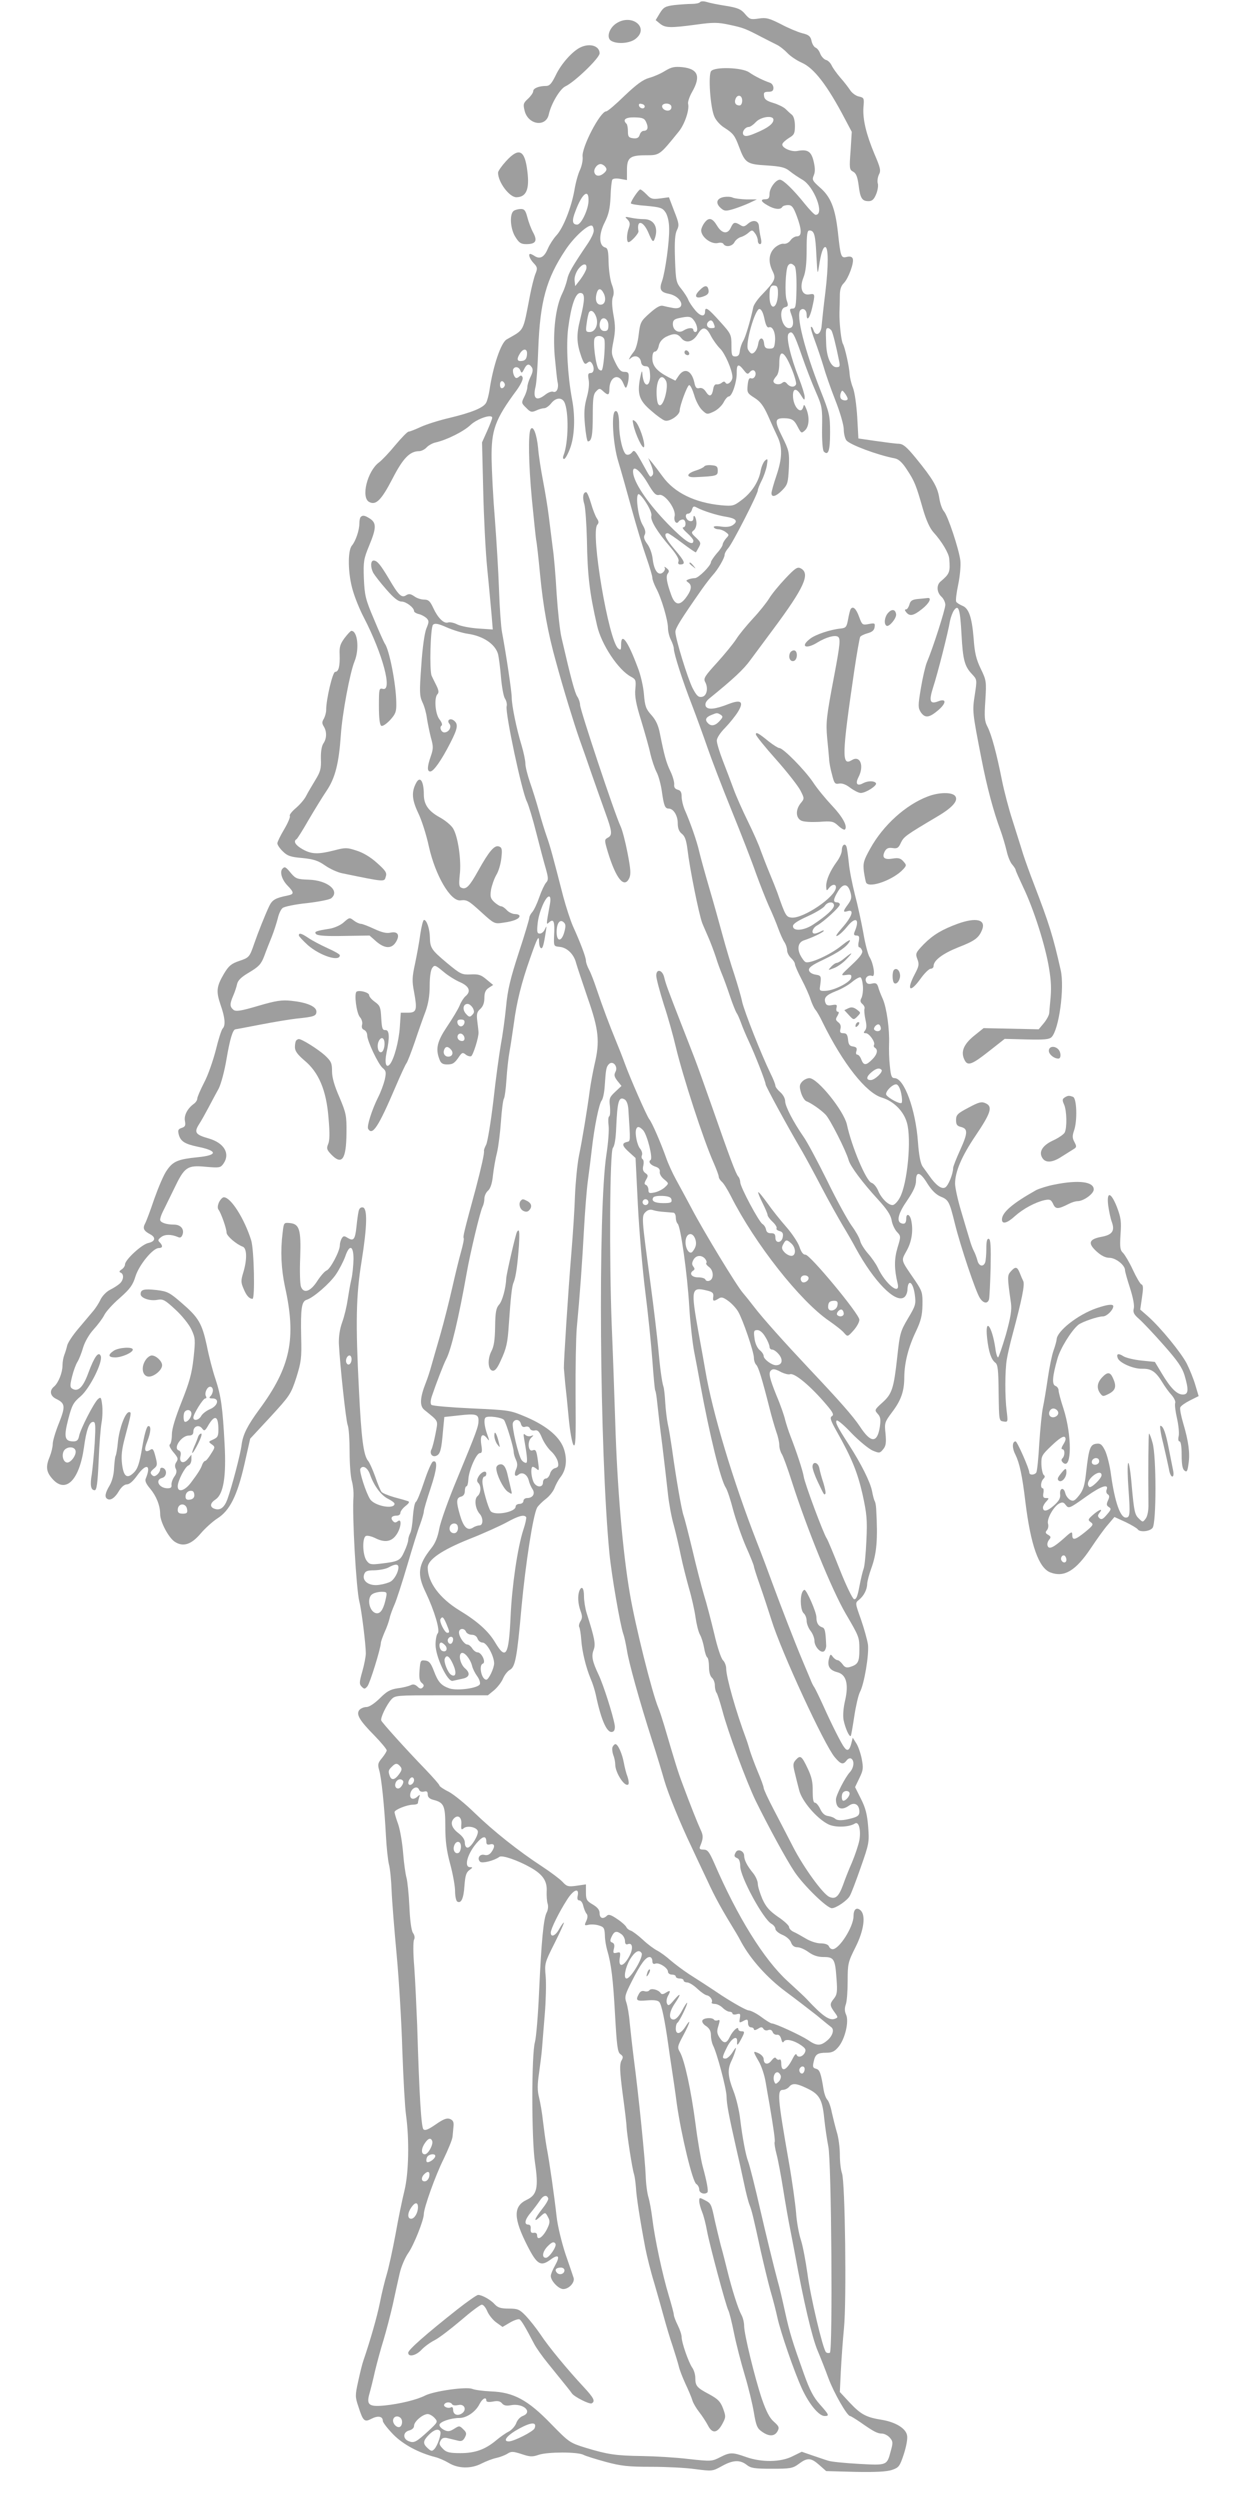 <?xml version="1.0" standalone="no"?>
<!DOCTYPE svg PUBLIC "-//W3C//DTD SVG 20010904//EN"
 "http://www.w3.org/TR/2001/REC-SVG-20010904/DTD/svg10.dtd">
<svg version="1.0" xmlns="http://www.w3.org/2000/svg"
 width="640pt" height="1280pt" viewBox="0 0 640 1280"
 preserveAspectRatio="xMidYMid meet">
<g transform="translate(0,1280) scale(0.1,-0.1)"
fill="#9e9e9e" stroke="none">
<path d="M3584 12789 c-3 -5 -22 -9 -42 -9 -20 0 -61 -3 -90 -6 -46 -6 -55
-11 -74 -42 l-21 -35 22 -18 c27 -22 52 -23 186 -5 86 12 110 12 170 -1 70
-15 81 -19 165 -63 25 -13 59 -30 75 -38 17 -8 42 -28 57 -44 15 -16 48 -38
73 -49 63 -28 130 -115 219 -284 l37 -70 -6 -97 c-7 -90 -6 -97 13 -107 15 -8
22 -25 28 -68 8 -67 17 -83 51 -83 18 0 28 9 39 36 8 19 12 45 8 56 -3 11 0
31 6 44 11 20 8 34 -23 106 -42 101 -61 178 -56 241 4 44 3 47 -24 53 -15 3
-35 18 -44 32 -10 15 -32 44 -51 65 -18 21 -38 49 -44 62 -6 13 -19 26 -29 28
-10 3 -23 17 -29 31 -5 15 -16 29 -24 32 -8 3 -18 19 -21 35 -5 23 -14 31 -48
39 -23 6 -73 27 -110 47 -60 30 -74 34 -113 28 -41 -6 -46 -4 -69 23 -21 25
-37 32 -98 42 -39 6 -84 15 -99 20 -17 5 -30 4 -34 -1z"/>
<path d="M3155 12680 c-38 -25 -52 -76 -24 -90 31 -17 94 -12 123 11 73 57
-19 132 -99 79z"/>
<path d="M2971 12557 c-41 -20 -98 -84 -125 -141 -21 -43 -32 -56 -49 -56 -38
0 -67 -12 -67 -27 0 -8 -12 -25 -27 -39 -24 -22 -25 -28 -17 -61 18 -73 110
-86 124 -18 12 54 57 130 85 143 47 22 175 145 175 169 0 38 -50 54 -99 30z"/>
<path d="M3405 12437 c-22 -14 -59 -30 -82 -36 -31 -9 -63 -32 -125 -91 -45
-44 -87 -80 -94 -80 -31 0 -128 -187 -121 -233 2 -16 -4 -46 -13 -66 -10 -20
-23 -67 -29 -105 -16 -89 -57 -193 -92 -231 -15 -16 -35 -47 -44 -68 -18 -43
-39 -55 -66 -39 -10 7 -21 12 -24 12 -12 0 -3 -26 17 -47 20 -21 21 -27 9 -56
-7 -18 -19 -66 -27 -107 -38 -196 -27 -174 -120 -228 -29 -16 -70 -137 -88
-261 -4 -24 -11 -52 -17 -63 -14 -26 -73 -50 -189 -78 -52 -12 -118 -33 -146
-46 -28 -13 -56 -24 -62 -24 -6 0 -36 -31 -68 -69 -31 -38 -69 -78 -84 -89
-59 -44 -93 -179 -50 -202 35 -19 63 10 120 120 53 103 88 140 136 140 11 0
29 9 38 19 10 11 32 23 48 26 56 13 143 56 178 90 35 32 110 57 110 36 0 -6
-12 -36 -26 -68 l-26 -58 6 -245 c3 -135 12 -317 21 -405 9 -88 18 -193 22
-234 l6 -74 -75 5 c-41 3 -89 12 -107 21 -17 9 -39 13 -47 10 -21 -8 -53 24
-76 75 -16 34 -24 42 -46 42 -15 0 -38 7 -51 17 -19 13 -28 14 -42 5 -23 -15
-39 1 -88 85 -43 72 -60 93 -78 93 -16 0 -17 -34 -2 -63 7 -12 36 -50 66 -84
39 -45 62 -63 79 -63 23 0 64 -31 64 -49 0 -5 11 -12 24 -15 14 -3 31 -13 40
-21 13 -14 13 -19 -1 -53 -9 -22 -20 -96 -26 -189 -10 -138 -9 -156 6 -189 10
-20 20 -57 23 -83 4 -25 13 -69 20 -97 13 -45 13 -57 0 -95 -19 -54 -20 -79
-3 -79 17 0 57 57 102 145 39 76 42 97 20 115 -19 16 -40 3 -24 -16 13 -16 -3
-44 -26 -44 -16 0 -27 27 -14 35 5 4 1 17 -11 32 -22 28 -28 111 -10 129 8 8
6 21 -6 45 -10 19 -20 41 -24 49 -12 28 -6 248 7 261 9 9 25 7 70 -13 32 -14
80 -29 108 -33 78 -11 140 -52 155 -104 4 -16 11 -69 15 -118 4 -48 13 -98 20
-109 8 -12 12 -30 9 -40 -8 -34 78 -439 104 -489 8 -16 30 -88 48 -160 18 -71
40 -154 49 -184 13 -47 13 -57 1 -70 -8 -9 -24 -43 -35 -75 -11 -32 -27 -66
-36 -76 -8 -9 -15 -22 -15 -29 0 -7 -24 -88 -54 -179 -43 -132 -57 -190 -65
-277 -6 -61 -18 -148 -27 -195 -8 -47 -26 -175 -38 -286 -13 -110 -30 -212
-37 -225 -7 -13 -12 -27 -11 -31 3 -11 -14 -86 -42 -193 -61 -224 -66 -247
-62 -254 3 -4 -4 -36 -14 -72 -10 -35 -30 -118 -45 -184 -15 -66 -42 -174 -61
-240 -19 -66 -40 -138 -46 -160 -6 -22 -18 -60 -28 -85 -30 -76 -32 -118 -8
-138 77 -63 71 -51 58 -122 -7 -36 -16 -72 -21 -81 -11 -21 4 -41 24 -33 21 8
27 30 35 126 l7 73 74 8 c87 10 101 6 101 -26 0 -31 -10 -57 -109 -297 -45
-107 -86 -223 -92 -257 -8 -43 -20 -74 -41 -100 -68 -86 -74 -133 -28 -227 44
-93 75 -195 61 -209 -6 -6 -11 -32 -11 -58 0 -62 62 -193 88 -185 9 2 32 7 50
11 36 7 42 28 13 53 -24 21 -35 68 -19 78 14 9 46 -29 55 -65 3 -14 15 -38 26
-53 11 -15 17 -33 14 -41 -8 -20 -113 -35 -155 -22 -43 15 -59 32 -81 91 -15
39 -24 50 -44 52 -24 3 -25 0 -29 -50 -3 -39 0 -56 12 -65 11 -9 12 -15 4 -23
-8 -8 -15 -7 -27 5 -12 11 -22 13 -34 7 -10 -5 -40 -13 -67 -16 -39 -6 -56
-16 -92 -52 -28 -27 -54 -44 -68 -44 -13 0 -29 -7 -36 -15 -18 -22 0 -53 78
-132 34 -35 62 -69 62 -75 0 -5 -11 -23 -24 -39 -21 -25 -23 -33 -15 -61 12
-38 27 -186 35 -338 3 -58 10 -122 15 -144 6 -21 12 -81 14 -135 2 -53 14
-202 26 -331 12 -129 25 -350 29 -490 5 -140 13 -289 19 -330 17 -125 14 -294
-8 -385 -11 -44 -32 -145 -46 -225 -15 -80 -35 -172 -45 -205 -10 -33 -26 -98
-35 -145 -15 -74 -49 -192 -84 -295 -6 -16 -18 -65 -27 -107 -16 -72 -16 -80
1 -130 24 -75 31 -81 67 -62 33 17 58 13 58 -11 0 -8 24 -39 53 -69 51 -52
130 -94 214 -116 18 -4 50 -18 70 -30 49 -30 116 -31 169 -3 22 11 55 24 74
28 19 4 45 14 58 22 20 13 29 12 73 -2 42 -14 54 -15 86 -4 46 16 202 16 231
0 11 -6 63 -22 114 -36 78 -21 115 -25 232 -25 76 0 178 -5 226 -12 86 -11 88
-11 135 15 57 32 93 34 128 7 21 -17 40 -20 129 -20 95 0 107 2 138 25 44 33
62 32 105 -6 l35 -31 149 -4 c106 -2 161 1 188 10 35 12 40 18 61 82 13 41 20
80 16 96 -7 35 -58 66 -126 78 -83 13 -109 27 -166 87 l-52 56 5 106 c3 58 10
157 16 219 14 138 6 753 -10 795 -6 16 -11 58 -11 95 0 37 -7 90 -16 117 -8
28 -19 72 -25 99 -5 27 -15 57 -23 65 -8 9 -16 32 -19 51 -14 87 -20 103 -39
108 -16 4 -18 10 -12 36 8 38 19 46 66 46 28 0 42 7 61 30 33 39 55 130 39
165 -8 17 -8 33 -2 51 6 14 10 68 10 120 0 90 2 98 40 174 44 87 54 166 25
190 -20 17 -35 4 -35 -31 0 -54 -73 -169 -107 -169 -8 0 -16 7 -19 15 -4 9
-20 15 -43 15 -20 0 -53 11 -76 25 -22 13 -50 29 -62 34 -13 6 -23 17 -23 25
0 7 -25 31 -57 52 -44 31 -61 50 -80 92 -12 29 -23 63 -23 77 0 13 -10 36 -22
52 -33 40 -48 70 -48 92 0 23 -30 37 -42 19 -11 -19 -10 -25 7 -32 9 -3 15
-19 15 -41 0 -55 118 -272 160 -295 11 -6 20 -18 20 -26 0 -8 16 -22 35 -30
20 -8 40 -25 45 -39 6 -17 17 -25 33 -25 13 0 38 -11 57 -25 24 -17 47 -25 77
-25 53 0 59 -10 66 -112 5 -67 3 -81 -15 -103 -21 -26 -20 -34 8 -72 15 -21
15 -23 -1 -29 -28 -11 -63 13 -145 101 -8 9 -52 50 -98 92 -121 111 -256 328
-376 606 -25 56 -33 67 -54 67 -19 0 -23 4 -17 18 16 39 17 53 2 84 -17 37
-53 128 -92 233 -24 63 -40 116 -94 300 -10 33 -23 74 -30 90 -33 79 -119 425
-146 585 -37 215 -65 546 -75 880 -5 157 -13 380 -18 495 -13 340 -10 888 6
908 9 10 15 50 17 104 6 135 13 161 43 144 10 -6 17 -24 19 -48 11 -174 12
-165 -8 -170 -27 -7 -24 -20 13 -53 l32 -29 12 -243 c7 -134 24 -333 38 -443
14 -110 30 -267 36 -349 6 -81 12 -152 15 -156 3 -5 7 -32 10 -62 3 -29 14
-127 26 -218 11 -91 24 -203 29 -250 5 -47 18 -119 30 -160 11 -41 27 -111 36
-155 9 -44 28 -118 41 -165 14 -47 29 -114 34 -150 5 -36 15 -76 23 -90 8 -14
17 -44 21 -67 4 -24 11 -45 16 -49 5 -3 9 -25 9 -48 0 -27 6 -48 15 -56 8 -7
15 -24 15 -39 0 -15 4 -31 8 -37 5 -5 18 -47 31 -94 28 -107 122 -360 170
-460 63 -128 156 -300 199 -364 47 -70 166 -186 191 -186 22 0 80 40 92 63 7
11 32 77 56 146 43 122 44 129 38 209 -5 63 -14 97 -37 142 l-30 60 22 46 c20
41 21 51 12 99 -6 30 -19 67 -29 81 l-17 27 -8 -32 c-9 -33 -20 -39 -35 -18
-14 17 -64 116 -107 212 -20 44 -41 87 -46 95 -6 8 -15 26 -20 40 -6 14 -24
57 -40 95 -43 102 -116 292 -155 398 -18 50 -54 146 -80 212 -122 313 -228
665 -264 880 -5 28 -20 115 -35 195 -39 218 -37 232 41 213 31 -7 37 -13 35
-31 -4 -25 1 -27 27 -11 14 10 24 7 50 -12 18 -13 40 -37 50 -54 24 -40 81
-207 81 -237 0 -13 5 -29 12 -36 11 -11 29 -68 68 -222 10 -41 26 -95 34 -119
9 -24 16 -55 16 -70 0 -15 6 -35 13 -46 7 -11 30 -74 51 -140 78 -244 205
-555 276 -677 69 -118 70 -120 70 -184 0 -64 -7 -76 -48 -89 -18 -5 -27 -2
-38 14 -9 12 -20 21 -26 21 -6 0 -17 8 -24 17 -11 16 -13 15 -20 -11 -9 -37 4
-58 44 -68 45 -12 58 -61 39 -144 -9 -38 -12 -77 -8 -100 8 -40 29 -89 37 -82
2 2 10 48 18 101 8 53 21 109 29 124 22 41 47 191 41 243 -4 25 -20 83 -36
129 -30 84 -30 84 -10 100 25 20 42 53 42 83 1 13 10 48 21 78 28 77 34 148
25 305 -1 17 -4 35 -8 40 -3 6 -9 28 -13 50 -9 47 -56 141 -120 240 -58 90
-70 113 -61 122 4 4 39 -25 77 -66 39 -40 87 -79 107 -88 34 -14 37 -14 54 7
14 17 16 33 12 79 -6 55 -5 59 33 110 47 62 63 108 63 182 1 73 21 152 60 233
25 53 32 81 33 134 1 63 -1 71 -38 126 -76 111 -72 98 -42 154 27 49 34 108
21 160 -8 27 -24 29 -24 4 0 -24 -8 -32 -26 -25 -25 10 -15 51 31 117 32 47
45 76 45 101 0 51 22 45 59 -16 21 -33 43 -55 66 -65 42 -17 46 -26 74 -139
28 -114 107 -350 128 -381 18 -28 40 -31 47 -6 2 9 6 82 8 161 2 109 0 145 -9
148 -9 3 -13 -11 -13 -50 0 -31 -3 -62 -6 -71 -10 -25 -33 -19 -40 12 -4 15
-12 36 -18 47 -6 11 -16 38 -22 60 -7 22 -26 87 -43 144 -17 57 -31 120 -31
141 0 61 34 140 104 244 79 117 90 150 53 167 -21 10 -34 7 -88 -22 -57 -30
-64 -37 -64 -64 0 -23 5 -30 25 -35 36 -9 36 -30 -4 -118 -20 -44 -36 -85 -36
-92 0 -30 -25 -92 -41 -100 -18 -10 -48 12 -81 60 -10 14 -25 35 -34 47 -11
16 -19 57 -24 125 -12 169 -71 328 -120 328 -15 0 -19 11 -24 63 -4 34 -5 85
-4 112 3 74 -12 184 -32 230 -10 22 -21 50 -24 63 -6 17 -12 21 -32 16 -17 -4
-26 -1 -30 11 -8 19 12 36 32 28 17 -6 7 63 -14 97 -8 13 -23 70 -32 125 -10
55 -29 143 -43 195 -13 52 -28 125 -31 162 -4 37 -9 75 -12 83 -8 21 -24 8
-24 -19 0 -13 -11 -38 -25 -57 -35 -48 -55 -94 -55 -126 1 -25 2 -26 14 -10
15 20 36 23 36 4 0 -48 -168 -162 -228 -155 -27 3 -31 10 -72 128 -7 19 -25
64 -40 100 -15 36 -35 88 -45 115 -9 28 -39 95 -66 150 -27 55 -60 129 -73
165 -13 36 -38 101 -55 145 -17 44 -31 90 -31 103 0 13 17 40 43 66 23 24 52
60 65 81 32 52 17 65 -46 41 -71 -28 -110 -32 -119 -11 -4 13 2 25 19 39 122
99 176 149 211 198 23 31 75 101 115 155 160 215 192 286 142 313 -17 9 -28 2
-79 -52 -33 -35 -70 -80 -83 -102 -13 -21 -50 -68 -83 -103 -33 -36 -72 -83
-86 -106 -15 -23 -59 -77 -98 -120 -62 -68 -70 -80 -61 -98 18 -32 9 -74 -17
-77 -18 -3 -27 7 -47 45 -26 52 -88 254 -88 288 0 19 28 64 137 220 20 28 44
59 54 70 27 29 61 88 61 104 0 8 9 24 19 35 21 23 151 277 151 295 0 7 9 29
19 49 11 21 23 56 27 77 6 36 5 39 -9 27 -8 -7 -18 -30 -22 -50 -9 -56 -45
-112 -95 -150 -43 -33 -48 -34 -107 -29 -135 13 -240 64 -300 147 -18 25 -42
56 -53 70 l-21 25 16 -39 c10 -27 12 -43 5 -50 -12 -12 -8 -16 -54 67 -34 61
-39 66 -50 51 -8 -10 -20 -15 -29 -11 -17 6 -37 87 -37 152 0 50 -8 77 -21 69
-20 -12 -10 -170 16 -255 14 -46 45 -156 69 -244 24 -88 58 -200 75 -248 17
-49 31 -96 31 -105 0 -10 9 -33 19 -53 27 -49 61 -165 61 -204 0 -18 7 -46 15
-61 8 -16 15 -36 15 -45 0 -26 45 -166 93 -289 24 -63 60 -162 80 -220 20 -58
75 -202 123 -320 48 -118 104 -262 124 -320 21 -58 51 -134 67 -170 17 -36 38
-87 48 -115 10 -27 24 -59 32 -70 7 -11 13 -29 13 -41 0 -11 9 -29 20 -39 11
-10 20 -24 20 -31 0 -7 15 -42 34 -78 19 -36 40 -83 46 -103 7 -21 18 -45 25
-53 7 -8 24 -37 37 -65 104 -211 222 -361 304 -385 59 -18 110 -68 127 -127
25 -82 3 -315 -36 -385 -11 -21 -28 -38 -37 -38 -23 0 -58 35 -74 74 -8 19
-23 37 -34 40 -27 9 -101 183 -126 299 -16 70 -150 237 -192 237 -11 0 -28 -8
-37 -18 -14 -15 -15 -25 -6 -56 6 -20 18 -40 27 -44 24 -9 74 -43 99 -69 22
-22 104 -183 118 -233 9 -32 71 -115 150 -201 45 -49 65 -79 70 -106 3 -21 16
-48 27 -60 21 -22 21 -23 3 -82 -17 -58 -17 -109 1 -183 15 -65 -63 -2 -102
82 -9 19 -32 52 -50 72 -18 21 -37 50 -40 65 -4 16 -24 51 -44 78 -20 28 -77
131 -125 230 -49 99 -103 200 -121 225 -52 75 -94 156 -94 182 0 14 -11 34
-25 46 -14 12 -25 27 -25 33 0 7 -11 35 -25 63 -48 99 -132 312 -145 366 -6
30 -25 93 -40 140 -16 47 -43 137 -60 200 -17 63 -48 174 -69 245 -21 72 -44
155 -51 185 -12 53 -45 148 -76 218 -7 18 -14 46 -14 63 0 23 -5 32 -21 36
-13 4 -19 12 -17 27 1 11 -7 41 -19 66 -22 45 -32 83 -54 193 -8 42 -20 69
-43 95 -29 32 -34 46 -39 107 -3 39 -17 101 -32 138 -51 137 -85 182 -85 116
0 -27 -2 -30 -15 -19 -49 41 -142 591 -107 633 9 10 8 18 -2 33 -7 10 -21 45
-30 77 -9 31 -20 57 -25 57 -16 0 -20 -28 -9 -62 5 -18 11 -100 13 -183 3
-180 13 -269 52 -438 22 -97 109 -228 174 -262 24 -13 26 -18 22 -62 -4 -37 3
-77 30 -163 19 -63 41 -140 47 -170 7 -30 21 -72 31 -92 11 -20 23 -66 28
-102 10 -72 16 -86 35 -86 24 0 46 -36 46 -74 0 -26 6 -43 21 -55 16 -12 23
-34 29 -81 11 -95 58 -329 75 -375 4 -11 18 -42 30 -70 12 -27 30 -75 40 -105
9 -30 24 -70 32 -89 8 -19 26 -68 40 -110 14 -42 30 -81 34 -87 5 -6 15 -29
23 -51 8 -23 26 -65 40 -95 31 -66 86 -206 86 -220 0 -9 107 -207 187 -343 19
-33 64 -116 100 -185 36 -69 85 -156 108 -195 23 -38 53 -90 66 -115 94 -172
202 -282 247 -253 9 5 17 22 18 37 2 61 29 44 38 -24 6 -47 4 -55 -35 -120
-39 -66 -42 -77 -55 -197 -18 -164 -27 -190 -77 -235 -40 -36 -40 -38 -23 -57
14 -15 16 -29 11 -65 -13 -86 -46 -86 -102 0 -36 54 -107 134 -258 294 -127
135 -241 262 -285 320 -19 25 -44 56 -56 70 -30 33 -203 318 -263 433 -27 51
-63 117 -80 148 -17 31 -40 81 -50 110 -27 76 -72 181 -87 199 -13 17 -97 208
-125 285 -10 28 -30 79 -45 115 -33 80 -68 173 -99 265 -13 39 -30 84 -39 100
-9 17 -16 37 -16 46 0 18 -28 92 -67 178 -13 30 -35 98 -49 150 -54 210 -67
258 -84 306 -10 28 -28 86 -40 130 -12 44 -33 111 -46 148 -13 38 -24 81 -24
97 0 16 -9 58 -19 92 -27 88 -51 207 -51 247 0 30 -28 218 -50 336 -5 28 -12
124 -15 215 -3 91 -13 253 -21 360 -9 107 -16 247 -17 310 -2 148 17 202 129
353 20 28 33 55 30 64 -5 12 -9 13 -20 3 -12 -9 -17 -7 -24 7 -5 10 -7 24 -5
31 7 18 30 15 37 -5 6 -15 9 -14 19 6 14 29 26 31 40 10 7 -11 5 -25 -7 -49
-9 -18 -16 -42 -16 -52 0 -10 -7 -33 -16 -50 -15 -30 -15 -32 10 -56 22 -23
28 -24 51 -14 14 7 33 12 42 12 8 0 24 11 35 25 23 29 53 32 67 7 24 -46 22
-210 -4 -274 -4 -10 -3 -18 3 -18 6 0 20 25 31 55 23 61 27 162 10 250 -23
123 -31 277 -20 364 15 116 37 181 62 181 25 0 25 -31 0 -133 -21 -82 -19
-124 6 -195 13 -35 18 -40 30 -30 11 9 16 9 24 -3 14 -22 10 -49 -7 -49 -13 0
-15 -7 -10 -35 4 -21 0 -56 -10 -91 -12 -44 -15 -76 -9 -140 4 -46 11 -84 15
-84 19 0 25 30 25 132 0 88 3 110 17 124 16 17 19 17 36 1 25 -23 32 -21 32 9
0 65 48 87 71 32 11 -27 14 -29 20 -12 4 10 8 31 8 45 1 20 -4 25 -21 25 -18
-1 -29 10 -47 47 -22 45 -22 50 -10 111 10 52 10 79 0 133 -8 44 -9 77 -3 93
7 17 5 37 -6 65 -8 22 -15 72 -16 112 -1 58 -4 73 -18 76 -32 9 -33 68 -2 128
21 42 27 71 30 131 1 43 6 83 9 88 4 6 21 8 41 4 l34 -6 0 50 c0 65 15 77 97
77 71 0 70 0 168 121 31 38 56 113 48 143 -2 9 7 37 21 61 45 79 30 117 -49
126 -41 4 -57 1 -90 -19z m-104 -182 c-1 -15 -24 -12 -29 3 -3 9 2 13 12 10
10 -1 17 -7 17 -13z m135 4 c3 -6 2 -15 -3 -20 -13 -13 -43 -1 -43 17 0 16 36
19 46 3z m-127 -86 c12 -27 7 -43 -14 -43 -7 0 -17 -9 -20 -21 -5 -15 -14 -19
-33 -17 -23 3 -27 8 -27 35 0 17 -3 35 -7 39 -22 21 -6 34 41 33 42 -1 51 -5
60 -26z m-210 -227 c9 -11 8 -18 -4 -30 -21 -20 -44 -21 -51 -1 -7 17 12 45
31 45 7 0 18 -6 24 -14z m-86 -179 c-3 -45 -38 -117 -58 -117 -25 0 -28 20 -9
68 35 95 71 120 67 49z m27 -148 c0 -12 -13 -39 -28 -62 -82 -121 -102 -156
-108 -188 -4 -18 -15 -51 -25 -71 -34 -68 -49 -194 -39 -320 6 -62 12 -123 15
-135 7 -30 -5 -55 -22 -49 -8 4 -26 -3 -40 -14 -47 -37 -66 -22 -51 40 5 19
11 107 14 195 9 241 41 358 139 505 44 67 119 135 137 124 4 -3 8 -14 8 -25z
m-38 -195 c-2 -10 -16 -35 -30 -54 l-27 -35 -3 28 c-2 16 5 39 18 58 24 32 47
34 42 3z m90 -128 c13 -29 5 -56 -17 -56 -20 0 -29 23 -21 55 8 32 23 32 38 1z
m-39 -120 c12 -37 -5 -76 -34 -76 -20 0 -21 4 -15 46 3 25 9 50 12 55 10 16
27 4 37 -25z m62 -41 c0 -23 -4 -30 -20 -30 -21 0 -31 25 -21 51 11 28 41 12
41 -21z m-21 -72 c6 -16 -1 -123 -10 -152 -3 -10 -7 -11 -18 -2 -15 13 -32
143 -21 160 10 17 42 13 49 -6z m-396 -80 c-2 -20 -9 -29 -25 -31 -26 -4 -29
9 -11 38 19 30 40 25 36 -7z m-113 -153 c0 -7 -6 -15 -12 -17 -8 -3 -13 4 -13
17 0 13 5 20 13 18 6 -3 12 -11 12 -18z m730 -502 c32 -55 43 -66 60 -62 29 7
88 -74 79 -109 -6 -25 10 -45 21 -27 3 5 13 10 21 10 17 0 19 -40 2 -40 -7 -1
2 -13 20 -29 17 -15 32 -33 32 -39 0 -32 -44 -3 -130 85 -98 101 -165 198
-177 253 -11 55 27 33 72 -42z m-5 -105 c17 -27 28 -54 25 -64 -7 -22 31 -84
97 -160 31 -37 46 -62 42 -73 -4 -10 -1 -16 8 -16 31 0 25 15 -28 77 -48 57
-59 83 -35 83 4 0 38 -23 75 -51 37 -28 68 -49 69 -47 1 1 8 13 15 26 12 21
10 26 -14 49 -24 22 -26 27 -13 37 9 6 15 23 15 38 -1 29 -16 52 -16 24 0 -11
-6 -16 -17 -14 -22 4 -30 38 -10 38 8 0 17 9 20 21 5 17 9 19 25 10 32 -17
104 -40 150 -47 50 -8 62 -22 36 -41 -13 -10 -33 -13 -62 -9 -27 4 -41 2 -37
-4 3 -6 14 -10 24 -10 9 0 26 -6 36 -14 19 -14 19 -15 2 -33 -9 -11 -17 -25
-17 -31 0 -6 -13 -27 -30 -45 -16 -19 -30 -40 -30 -45 0 -18 -64 -82 -82 -82
-9 0 -24 -3 -32 -6 -15 -6 -15 -7 0 -18 19 -15 13 -41 -17 -80 -31 -39 -54
-33 -72 17 -24 66 -29 98 -17 112 7 9 6 16 -7 26 -9 8 -14 9 -10 3 4 -7 0 -17
-9 -25 -23 -19 -45 9 -52 67 -3 29 -15 62 -28 79 -16 22 -20 35 -13 47 6 12 3
27 -11 51 -23 38 -38 157 -20 157 6 0 24 -21 40 -47z m379 -1082 c12 -8 13
-12 1 -26 -24 -30 -47 -36 -64 -19 -19 18 -13 32 18 44 27 11 28 11 45 1z
m665 -909 c8 -27 5 -38 -12 -62 -27 -36 -27 -43 -2 -35 35 11 23 -27 -27 -84
-29 -33 -39 -49 -25 -42 12 6 34 27 49 46 45 56 67 40 38 -27 -5 -13 -2 -18
10 -18 14 0 16 -6 12 -30 -4 -16 -3 -30 2 -30 5 0 12 -8 15 -17 5 -12 -10 -33
-53 -73 -58 -54 -59 -56 -30 -52 26 4 30 1 27 -14 -4 -23 -86 -65 -130 -67
-28 -2 -33 1 -30 18 8 58 8 60 -23 65 -18 3 -31 12 -33 22 -3 13 15 27 71 53
83 40 122 67 138 96 6 12 -12 2 -44 -24 -54 -44 -159 -92 -182 -83 -6 2 -19
19 -28 37 -17 36 -9 66 21 75 39 13 93 38 99 47 3 5 -4 4 -15 -2 -11 -6 -25
-11 -31 -11 -20 0 -11 29 13 42 34 19 116 94 116 107 0 6 -7 11 -15 11 -21 0
-19 16 6 57 26 42 50 40 63 -5z m-1538 -59 c-21 -116 -20 -109 -3 -94 22 18
28 3 24 -69 -2 -55 -2 -55 29 -58 38 -4 73 -38 84 -84 5 -18 32 -98 59 -178
57 -162 63 -223 35 -340 -8 -36 -19 -94 -24 -130 -13 -99 -39 -257 -56 -339
-8 -41 -17 -131 -20 -200 -2 -69 -11 -205 -19 -301 -16 -193 -39 -553 -38
-585 1 -11 4 -47 7 -80 4 -33 12 -113 18 -178 6 -64 17 -125 24 -135 11 -14
13 27 11 248 -1 146 2 303 6 350 16 169 28 338 37 505 5 94 14 206 20 250 6
44 15 116 20 160 13 115 37 235 51 251 6 8 13 40 15 71 6 90 8 101 22 115 20
20 48 -13 33 -40 -8 -16 -6 -25 10 -46 l21 -26 -32 -30 c-30 -28 -32 -35 -27
-75 2 -25 1 -48 -4 -51 -5 -2 -6 -24 -3 -47 3 -23 -2 -89 -11 -147 -44 -286
-35 -1522 15 -2040 11 -116 55 -368 71 -415 6 -16 14 -55 19 -85 9 -60 64
-260 130 -465 23 -71 50 -161 61 -200 20 -69 82 -221 139 -340 15 -33 51 -109
80 -170 42 -92 77 -154 151 -275 5 -8 16 -28 25 -45 49 -89 132 -181 224 -250
53 -39 125 -95 161 -123 35 -29 69 -57 76 -62 16 -13 5 -47 -25 -70 -32 -26
-52 -25 -95 5 -38 25 -168 85 -185 85 -6 0 -30 15 -54 33 -24 18 -53 33 -66
34 -12 1 -73 35 -135 75 -61 41 -138 91 -170 111 -32 21 -74 53 -95 71 -20 18
-50 40 -67 49 -16 8 -50 33 -74 56 -24 22 -52 43 -61 46 -10 3 -20 11 -23 18
-3 7 -23 26 -46 41 -32 22 -45 26 -53 18 -20 -20 -38 -14 -38 12 0 17 -10 30
-35 45 -31 18 -35 25 -35 62 l0 41 -48 -7 c-43 -6 -50 -4 -72 20 -14 15 -61
50 -105 79 -121 79 -249 181 -345 274 -47 46 -106 94 -132 108 -27 13 -48 28
-48 32 0 5 -33 42 -72 83 -98 101 -222 239 -226 250 -5 14 27 80 51 107 20 22
24 22 258 22 l237 0 33 27 c17 15 38 42 45 60 8 18 23 37 34 43 28 15 37 60
60 320 21 225 59 471 80 511 6 10 26 30 44 44 19 14 39 40 45 56 6 16 19 41
30 55 29 37 36 86 20 140 -19 64 -85 121 -193 168 -85 36 -86 36 -281 45 -108
5 -201 13 -206 18 -6 6 -5 23 2 44 21 63 60 164 73 189 26 48 65 214 106 445
17 97 69 316 81 337 5 10 9 28 9 41 0 13 8 32 19 41 12 11 21 37 25 79 4 34
13 87 21 117 7 30 16 102 20 160 4 58 11 110 15 115 4 6 10 49 13 97 3 48 10
113 16 145 6 32 15 96 22 143 14 108 39 209 83 333 38 109 46 123 46 84 0 -14
4 -28 9 -31 9 -6 15 14 26 87 4 27 4 29 -5 10 -5 -13 -17 -23 -26 -23 -14 0
-16 8 -11 54 6 56 40 136 58 136 7 0 9 -13 5 -37z m1454 -9 c0 -17 -39 -53
-104 -96 -48 -33 -106 -38 -106 -10 0 12 23 27 76 51 42 19 81 43 87 53 14 22
47 24 47 2z m-1381 -137 c-14 -50 -39 -50 -39 1 0 45 17 69 37 49 10 -9 10
-21 2 -50z m1529 -275 c2 -23 -2 -50 -7 -61 -8 -14 -7 -22 5 -32 8 -7 13 -18
10 -24 -2 -7 0 -32 5 -55 7 -30 6 -46 -2 -56 -9 -11 -8 -14 4 -14 17 0 50 -46
42 -60 -3 -5 -1 -11 5 -15 17 -10 11 -35 -15 -60 -31 -31 -43 -31 -55 0 -5 14
-14 25 -20 25 -7 0 -9 8 -5 19 4 15 0 20 -17 23 -18 2 -24 10 -26 36 -3 25 -8
32 -24 32 -16 0 -19 5 -15 22 4 14 0 26 -11 34 -14 11 -15 16 -4 33 8 15 9 21
1 21 -6 0 -9 9 -6 20 4 16 1 18 -23 14 -19 -4 -29 -1 -33 10 -11 27 2 41 52
61 27 10 64 31 82 46 19 16 39 27 44 25 6 -1 11 -21 13 -44z m92 -218 c0 -14
-21 -19 -33 -7 -9 9 13 34 24 27 5 -3 9 -12 9 -20z m3 -211 c11 -10 -34 -53
-55 -53 -25 0 -23 18 5 41 23 19 39 23 50 12z m101 -121 c5 -23 6 -45 2 -49
-7 -8 -67 24 -78 41 -9 14 32 57 52 54 9 -2 19 -21 24 -46z m-1321 -189 c21
-24 51 -144 38 -152 -14 -9 0 -27 27 -35 15 -5 22 -14 20 -26 -2 -10 8 -27 22
-38 25 -21 25 -21 5 -40 -11 -11 -35 -23 -52 -27 -29 -6 -33 -4 -33 13 0 11
-6 22 -12 25 -10 3 -10 9 0 27 11 19 11 24 -4 34 -12 9 -15 20 -10 39 3 14 2
28 -4 32 -5 3 -7 12 -3 21 3 8 -1 22 -9 32 -16 18 -28 78 -21 100 6 17 17 15
36 -5z m145 -355 c3 -15 -4 -18 -42 -18 -44 0 -63 11 -51 29 3 6 24 9 48 8 31
-2 43 -7 45 -19z m-118 -13 c0 -8 -7 -15 -15 -15 -8 0 -15 7 -15 15 0 8 7 15
15 15 8 0 15 -7 15 -15z m80 -50 c19 -2 41 -3 48 -4 6 0 12 -11 12 -24 0 -13
4 -27 10 -33 15 -15 49 -255 59 -424 5 -85 17 -189 25 -230 8 -41 22 -115 31
-165 48 -261 104 -491 131 -532 8 -12 25 -64 38 -115 14 -51 43 -135 65 -186
23 -51 41 -97 41 -102 0 -5 14 -49 31 -97 17 -48 43 -128 59 -178 50 -162 271
-640 324 -702 31 -37 43 -40 61 -16 7 9 17 13 23 9 18 -11 14 -47 -7 -70 -24
-26 -71 -118 -71 -139 0 -47 28 -60 68 -31 28 19 52 4 52 -32 0 -18 -8 -25
-37 -33 -47 -13 -76 -14 -88 -2 -6 5 -21 11 -35 13 -17 2 -30 14 -40 35 -8 18
-21 33 -27 33 -9 0 -12 19 -12 59 1 45 -5 73 -25 115 -31 66 -38 71 -61 46
-15 -17 -16 -25 -6 -65 6 -25 16 -66 23 -92 14 -55 89 -143 148 -173 35 -18
107 -16 138 4 19 12 31 -35 22 -86 -5 -25 -22 -76 -38 -114 -17 -38 -37 -90
-46 -116 -22 -59 -39 -74 -70 -60 -33 15 -131 150 -185 255 -26 51 -71 137
-99 191 -29 55 -52 105 -52 112 0 7 -14 45 -31 85 -17 41 -34 88 -39 104 -5
17 -13 44 -19 60 -53 142 -103 318 -103 363 0 13 -7 32 -16 41 -10 9 -30 70
-45 136 -16 66 -39 156 -53 200 -13 44 -40 148 -59 230 -20 83 -40 161 -45
175 -10 26 -39 194 -59 340 -7 47 -16 105 -22 130 -5 25 -11 74 -13 110 -2 36
-6 72 -9 80 -8 24 -18 97 -27 200 -5 52 -22 199 -39 325 -46 341 -47 348 -26
369 12 12 25 15 39 10 12 -4 37 -8 56 -9z m159 -137 c9 -24 5 -44 -13 -66 -14
-18 -36 11 -36 48 0 45 34 57 49 18z m51 -103 c7 -9 10 -18 6 -22 -3 -3 3 -12
14 -20 24 -17 26 -61 3 -70 -9 -4 -19 -1 -21 5 -2 7 -19 12 -38 12 -34 0 -47
21 -24 35 8 5 7 11 0 20 -8 10 -8 19 0 34 13 25 42 27 60 6z m309 -401 c12
-19 21 -42 21 -50 0 -8 6 -14 14 -14 8 0 24 -12 35 -26 22 -28 15 -54 -16 -54
-22 0 -63 31 -63 47 0 8 -9 22 -21 31 -12 11 -23 34 -26 60 -5 37 -3 42 15 42
12 0 28 -13 41 -36z m82 -180 c17 -8 37 -13 44 -10 23 8 106 -61 187 -157 33
-39 39 -51 27 -58 -11 -7 -7 -21 24 -76 78 -138 107 -210 133 -323 22 -101 25
-130 20 -236 -3 -67 -9 -132 -14 -145 -5 -13 -15 -55 -22 -92 -9 -49 -16 -67
-27 -65 -8 2 -40 68 -73 151 -32 81 -62 153 -67 160 -16 22 -113 282 -118 317
-4 28 -37 128 -67 205 -11 28 -23 66 -28 85 -4 19 -23 75 -44 124 -36 89 -42
117 -29 129 10 10 21 9 54 -9z m-1420 -245 c12 -18 49 -141 49 -162 0 -9 5
-28 12 -42 8 -18 8 -31 0 -49 -12 -27 -5 -41 13 -26 19 16 44 1 52 -29 3 -14
12 -35 19 -45 16 -23 2 -46 -27 -46 -11 0 -19 -7 -19 -15 0 -8 -9 -15 -20 -15
-11 0 -20 -6 -20 -14 0 -28 -108 -48 -128 -23 -13 17 -42 120 -42 151 0 14 5
26 10 26 6 0 10 7 10 15 0 20 -28 8 -41 -17 -8 -14 -8 -23 0 -31 16 -16 13
-53 -4 -67 -18 -15 -12 -65 11 -91 19 -21 18 -59 -1 -59 -8 0 -24 -5 -34 -12
-28 -17 -48 3 -66 65 -20 68 -19 88 5 94 13 3 20 14 20 29 0 13 4 24 8 24 5 0
9 16 10 35 2 46 41 135 59 135 11 0 13 9 7 45 -7 49 7 61 32 28 10 -14 10 -9
-1 22 -15 42 -19 78 -9 87 11 11 86 1 95 -13z m86 -19 c4 -14 11 -19 23 -15
10 3 20 0 23 -9 3 -8 14 -12 25 -10 14 4 23 -4 37 -38 10 -24 31 -54 46 -68
16 -14 31 -38 35 -53 5 -23 3 -29 -14 -34 -11 -2 -23 -16 -26 -29 -4 -13 -13
-24 -21 -24 -8 0 -15 -9 -15 -20 0 -30 -38 -26 -50 6 -12 31 -13 74 -2 74 4 0
14 -6 21 -12 11 -11 12 -4 6 37 -8 59 -11 66 -29 59 -21 -8 -27 44 -7 64 15
15 15 15 0 10 -9 -4 -22 -1 -29 5 -10 10 -11 5 -6 -23 16 -90 18 -120 9 -120
-6 0 -16 6 -22 14 -16 20 -52 172 -45 191 9 22 35 19 41 -5z m27 -478 c2 -4
-4 -34 -15 -66 -29 -90 -58 -285 -65 -446 -9 -197 -24 -222 -79 -129 -34 57
-89 107 -183 164 -101 62 -162 144 -162 219 0 40 71 89 210 145 74 29 162 69
195 87 60 33 89 41 99 26z m-351 -44 c6 -19 -3 -38 -18 -38 -18 0 -28 17 -21
35 7 18 33 20 39 3z m-57 -503 c17 -41 17 -45 4 -45 -13 0 -42 58 -35 70 10
16 15 12 31 -25z m100 -40 c4 -8 17 -15 29 -15 15 0 26 -8 30 -20 4 -11 15
-20 26 -20 21 0 58 -67 59 -106 0 -25 -28 -84 -40 -84 -25 0 -40 75 -18 82 18
6 -6 58 -27 58 -8 0 -20 9 -27 20 -7 11 -18 20 -25 20 -16 0 -43 40 -43 62 0
22 28 24 36 3z m-66 -39 c0 -8 -4 -17 -9 -21 -12 -7 -24 12 -16 25 9 15 25 12
25 -4z m-40 -31 c14 -17 5 -36 -15 -28 -16 6 -21 43 -6 43 5 0 14 -7 21 -15z
m40 -97 c19 -42 14 -68 -10 -53 -17 10 -39 66 -33 82 9 24 24 14 43 -29z
m-270 -523 c9 -11 8 -19 -7 -39 -21 -29 -38 -33 -47 -10 -9 24 -8 31 10 48 19
20 28 20 44 1z m70 -69 c0 -16 -18 -31 -27 -22 -8 8 5 36 17 36 5 0 10 -6 10
-14z m-56 -5 c3 -4 -1 -17 -9 -27 -16 -23 -40 -7 -29 19 7 18 29 23 38 8z m82
-45 c3 -8 13 -12 25 -9 14 4 19 0 19 -15 0 -13 9 -22 28 -27 55 -14 62 -29 62
-137 0 -73 6 -122 25 -192 14 -52 25 -114 25 -139 0 -25 5 -49 11 -53 20 -12
33 16 37 81 4 52 9 68 25 80 18 13 19 15 4 15 -35 0 -11 77 41 132 27 29 42
28 42 -2 0 -13 5 -17 20 -13 24 6 26 -13 5 -41 -9 -12 -21 -17 -35 -13 -24 6
-39 -18 -22 -35 10 -10 72 5 99 25 14 10 95 -18 160 -55 62 -35 85 -69 82
-121 -1 -23 1 -52 5 -64 4 -13 2 -32 -5 -45 -16 -30 -27 -144 -39 -408 -5
-118 -15 -233 -21 -255 -18 -60 -18 -496 0 -617 19 -128 11 -166 -42 -191 -70
-33 -69 -94 4 -237 49 -96 68 -106 118 -69 41 30 50 18 23 -30 -12 -21 -22
-45 -22 -54 0 -25 40 -67 64 -67 29 0 60 34 53 57 -3 10 -22 65 -42 123 -19
58 -40 143 -45 190 -12 107 -36 277 -51 355 -6 33 -14 94 -19 135 -4 41 -14
96 -20 121 -9 35 -9 65 0 125 6 43 13 99 15 124 2 25 8 103 14 174 6 70 8 158
5 196 -6 66 -6 69 45 170 28 56 50 104 48 106 -2 2 -12 -12 -23 -31 -19 -36
-44 -47 -44 -20 0 19 42 104 83 168 33 52 63 64 55 22 -4 -17 -1 -25 8 -25 8
0 17 -12 20 -27 4 -16 11 -34 17 -41 7 -8 6 -21 -1 -37 -11 -23 -10 -25 11
-20 12 3 36 2 52 -3 27 -8 30 -13 32 -50 0 -23 6 -56 11 -74 22 -74 31 -152
41 -333 9 -160 13 -192 27 -202 15 -11 16 -16 5 -35 -9 -19 -8 -52 7 -168 11
-80 20 -156 20 -170 2 -38 29 -215 38 -241 4 -13 8 -44 10 -69 2 -44 20 -162
48 -310 8 -41 28 -122 46 -180 17 -58 39 -137 50 -177 11 -40 30 -105 44 -145
13 -40 27 -86 31 -102 3 -16 19 -57 34 -90 16 -34 32 -72 36 -86 4 -14 20 -41
35 -60 15 -19 35 -50 44 -67 22 -44 47 -42 73 4 20 37 20 40 5 82 -14 36 -26
48 -72 73 -62 33 -70 42 -70 83 0 17 -7 41 -16 53 -19 28 -54 128 -54 156 0
12 -9 39 -20 61 -11 22 -20 46 -20 53 0 8 -12 52 -26 99 -32 105 -72 293 -84
393 -5 41 -14 91 -20 110 -6 19 -13 69 -14 110 -3 80 -36 412 -61 600 -8 63
-17 147 -21 185 -3 39 -11 84 -17 102 -10 29 -7 40 28 109 45 89 71 124 91
124 8 0 14 -9 14 -20 0 -13 5 -18 15 -14 19 8 65 -22 65 -41 0 -8 9 -15 20
-15 11 0 20 -4 20 -10 0 -5 9 -10 20 -10 11 0 20 -4 20 -10 0 -5 8 -10 18 -10
10 0 33 -14 52 -32 19 -18 41 -33 49 -34 17 -3 32 -25 25 -36 -3 -4 4 -8 15
-8 12 0 30 -9 41 -20 11 -11 27 -20 35 -20 8 0 15 -4 15 -9 0 -5 10 -7 21 -4
19 5 21 3 17 -20 -4 -23 -3 -25 13 -17 25 14 29 13 29 -10 0 -11 7 -20 15 -20
8 0 15 -5 15 -10 0 -6 8 -5 20 2 17 11 22 11 29 0 4 -7 15 -10 24 -6 11 4 19
0 23 -10 3 -9 13 -15 22 -14 10 2 18 -7 22 -22 4 -17 8 -21 14 -12 9 15 51 6
88 -20 23 -16 26 -23 18 -39 -12 -21 -36 -26 -42 -8 -2 6 -10 -2 -18 -18 -32
-64 -60 -77 -60 -27 0 14 -4 23 -9 19 -5 -3 -13 0 -17 6 -5 8 -12 4 -24 -11
-18 -24 -40 -20 -40 8 0 9 -11 22 -25 29 -31 14 -31 12 -1 -40 14 -23 30 -71
36 -107 6 -36 15 -87 20 -115 21 -125 30 -187 26 -193 -2 -4 2 -32 10 -62 8
-30 23 -111 34 -180 11 -69 27 -161 36 -205 9 -44 19 -100 24 -125 44 -241 87
-426 116 -495 14 -33 39 -96 55 -140 28 -76 96 -194 111 -195 4 0 28 -15 53
-32 67 -47 87 -58 111 -58 11 0 29 -9 39 -20 17 -19 18 -26 6 -68 -20 -76 -18
-75 -165 -67 -71 4 -141 11 -155 16 -14 4 -51 17 -81 27 l-55 19 -47 -23 c-60
-31 -158 -32 -238 -4 -70 25 -82 25 -133 -1 -41 -21 -45 -22 -162 -9 -66 8
-172 14 -235 15 -137 2 -178 8 -290 42 -84 26 -86 28 -180 124 -117 121 -191
161 -306 165 -39 2 -82 7 -96 13 -31 12 -195 -11 -241 -34 -43 -22 -130 -43
-207 -51 -82 -8 -95 3 -78 62 6 21 19 73 28 114 10 41 29 113 44 160 14 47 35
128 47 180 11 52 27 124 35 159 8 36 28 82 44 105 28 39 80 169 80 200 0 31
59 197 101 281 24 50 45 101 46 115 1 14 4 38 5 54 2 21 -2 30 -18 37 -17 6
-34 -1 -73 -28 -39 -27 -55 -33 -63 -25 -11 11 -21 163 -32 532 -4 96 -10 231
-15 300 -6 68 -6 131 -1 139 5 9 3 23 -6 35 -8 13 -15 64 -18 136 -3 63 -10
130 -15 147 -5 18 -13 74 -17 125 -4 51 -15 117 -25 147 -11 30 -19 58 -19 63
0 12 64 38 95 38 14 0 25 4 25 9 0 5 3 18 6 28 6 15 4 16 -7 6 -19 -19 -39
-16 -39 5 0 33 36 55 46 28z m2204 -19 c0 -14 -20 -37 -32 -37 -10 0 -11 34
-1 43 11 12 33 8 33 -6z m-1988 -156 c-2 -29 0 -32 13 -21 17 14 63 6 71 -14
7 -18 -34 -86 -52 -86 -8 0 -14 10 -14 25 0 16 -11 32 -30 47 -35 26 -46 53
-29 74 21 26 44 12 41 -25z m-2 -115 c0 -14 -5 -28 -11 -32 -17 -10 -32 12
-24 35 9 29 35 27 35 -3z m823 -450 c9 -7 17 -23 17 -34 0 -15 5 -20 15 -16
23 9 28 -21 9 -58 -29 -57 -59 -66 -51 -14 5 30 3 33 -15 28 -18 -4 -20 -2
-15 20 5 18 2 28 -8 32 -12 4 -13 10 -3 31 13 28 25 31 51 11z m102 -96 c11
-18 -55 -130 -77 -130 -17 0 -7 55 17 97 25 41 47 54 60 33z m835 -594 c0 -8
-4 -17 -9 -21 -12 -7 -24 12 -16 25 9 15 25 12 25 -4z m-123 -32 c3 -8 -1 -23
-10 -32 -15 -14 -17 -14 -23 1 -8 21 1 47 16 47 6 0 13 -7 17 -16z m128 -63
c70 -32 85 -57 95 -157 5 -49 15 -114 21 -144 16 -74 23 -1046 8 -1056 -6 -3
-15 -2 -20 3 -16 16 -80 286 -95 403 -9 63 -23 139 -33 170 -10 30 -22 93 -25
140 -4 47 -20 164 -37 260 -58 332 -61 370 -30 370 10 0 24 7 31 15 16 20 36
19 85 -4z m-1912 -273 c6 -19 -21 -68 -38 -68 -20 0 -19 30 1 58 17 25 30 28
37 10z m15 -80 c-5 -15 -35 -34 -43 -27 -3 4 -3 14 1 23 7 18 48 23 42 4z
m-30 -100 c-2 -13 -11 -24 -20 -26 -21 -4 -24 18 -6 36 19 19 30 14 26 -10z
m609 -114 c2 -6 -12 -30 -32 -55 -40 -51 -46 -73 -10 -39 27 25 27 25 42 -4 8
-14 8 -27 0 -45 -21 -51 -57 -79 -57 -46 0 10 -7 15 -17 13 -13 -2 -17 3 -16
20 2 14 -3 22 -12 22 -23 0 -18 26 13 62 15 18 36 46 46 61 17 27 36 32 43 11z
m-667 -45 c0 -29 -18 -59 -35 -59 -20 0 -19 30 1 58 19 28 34 28 34 1z m704
-187 c8 -13 -32 -72 -49 -72 -22 0 -18 30 7 57 23 24 34 28 42 15z m46 -136
c0 -19 -26 -27 -39 -12 -13 15 -4 26 21 26 10 0 18 -6 18 -14z m-400 -667 c0
-7 12 -9 34 -5 24 5 37 2 46 -9 9 -11 22 -14 44 -10 64 13 117 -34 62 -55 -13
-5 -28 -21 -33 -37 -6 -15 -23 -35 -39 -43 -16 -8 -44 -28 -63 -44 -56 -47
-108 -66 -183 -66 -55 0 -72 4 -88 20 -22 22 -24 29 -11 49 6 9 18 12 35 7 14
-3 37 -9 50 -12 18 -5 27 -1 36 16 10 19 9 26 -8 42 -19 19 -21 19 -46 3 -22
-14 -32 -16 -51 -7 -14 7 -25 18 -25 26 0 16 57 36 103 36 36 0 83 32 102 71
15 29 35 39 35 18z m-175 -19 c3 -6 17 -7 31 -4 31 8 46 -23 20 -42 -23 -16
-46 -7 -46 18 0 11 -5 16 -10 13 -15 -9 -43 3 -35 15 8 13 32 13 40 0z m-90
-70 c18 -20 17 -21 -31 -66 -62 -57 -74 -64 -101 -53 -32 12 -30 47 2 55 15 4
25 13 25 24 0 22 45 60 70 60 9 0 25 -9 35 -20z m-167 -14 c2 -10 -1 -23 -7
-29 -15 -15 -46 16 -37 38 8 21 40 15 44 -9z m679 -39 c-6 -16 -106 -67 -132
-67 -35 0 -7 33 54 66 63 34 91 34 78 1z m-483 -16 c7 -11 -13 -72 -30 -90
-12 -13 -16 -12 -34 4 -26 24 -25 37 6 69 27 27 49 33 58 17z"/>
<path d="M3530 9916 c0 -2 8 -10 18 -17 15 -13 16 -12 3 4 -13 16 -21 21 -21
13z"/>
<path d="M4325 7895 c-16 -14 -35 -25 -41 -25 -6 0 -19 -9 -29 -20 -17 -19
-17 -19 14 -7 17 6 46 26 63 44 38 39 35 42 -7 8z"/>
<path d="M2667 6653 c-13 -13 -7 -42 11 -52 13 -7 23 -6 30 1 18 18 14 36 -7
48 -23 12 -26 12 -34 3z"/>
<path d="M2647 6493 c-7 -12 -54 -215 -55 -238 -2 -50 -20 -117 -37 -135 -15
-17 -19 -39 -20 -113 -1 -66 -6 -101 -19 -125 -21 -41 -18 -96 6 -100 12 -2
24 12 41 50 30 64 36 92 42 183 10 146 16 201 25 220 11 26 20 90 27 188 4 71
2 89 -10 70z"/>
<path d="M2966 4654 c-9 -25 -7 -65 6 -101 10 -27 10 -38 0 -54 -7 -11 -10
-25 -6 -30 3 -6 8 -35 10 -64 4 -61 24 -142 48 -200 10 -22 21 -58 26 -80 29
-139 61 -208 90 -190 7 4 10 19 7 34 -9 52 -58 206 -82 256 -33 70 -38 96 -25
129 10 28 5 57 -36 186 -8 25 -14 64 -14 88 0 42 -12 56 -24 26z"/>
<path d="M3136 3855 c-3 -8 -1 -27 4 -41 6 -14 10 -36 10 -48 0 -43 50 -119
67 -102 4 3 2 21 -4 39 -7 17 -15 50 -19 72 -8 45 -30 95 -43 95 -5 0 -11 -7
-15 -15z"/>
<path d="M4344 7638 l-21 -10 24 -26 c23 -25 24 -25 43 -6 18 19 18 19 -3 35
-16 12 -28 14 -43 7z"/>
<path d="M4387 7563 c-4 -3 -7 -11 -7 -17 0 -6 5 -5 12 2 6 6 9 14 7 17 -3 3
-9 2 -12 -2z"/>
<path d="M4160 5290 c0 -11 12 -46 27 -77 34 -71 32 -68 39 -61 3 4 -2 28 -10
55 -9 26 -18 60 -21 76 -6 31 -35 37 -35 7z"/>
<path d="M2531 5450 c0 -14 7 -34 15 -45 15 -19 15 -19 8 10 -11 46 -23 65
-23 35z"/>
<path d="M2558 5302 c-10 -2 -18 -11 -17 -20 1 -33 35 -102 58 -119 24 -16 24
-16 17 13 -4 16 -10 45 -15 64 -10 49 -23 67 -43 62z"/>
<path d="M3316 2705 c-9 -26 -7 -32 5 -12 6 10 9 21 6 23 -2 3 -7 -2 -11 -11z"/>
<path d="M3325 2610 c-4 -6 -15 -8 -25 -5 -13 4 -22 -1 -29 -14 -18 -33 -13
-38 42 -33 37 3 56 0 63 -9 12 -15 28 -94 45 -214 5 -38 14 -97 19 -130 5 -33
17 -112 25 -175 23 -162 81 -402 100 -412 8 -5 15 -18 15 -28 0 -19 28 -28 42
-15 6 6 -3 56 -25 136 -8 31 -25 128 -36 215 -23 175 -56 324 -79 366 -15 25
-14 30 16 86 36 67 42 94 11 45 -25 -39 -49 -43 -49 -9 0 14 4 27 9 30 10 7
54 97 49 102 -2 1 -14 -17 -27 -42 -15 -28 -31 -44 -42 -44 -27 0 -24 38 6 82
34 50 32 60 -4 18 -24 -29 -30 -32 -36 -18 -4 9 -2 25 4 37 16 29 14 33 -9 19
-15 -10 -23 -10 -28 -2 -11 17 -49 26 -57 14z"/>
<path d="M3596 2455 c-3 -8 6 -21 20 -29 17 -12 24 -26 24 -47 0 -17 5 -39 10
-50 20 -37 70 -224 70 -264 1 -40 10 -89 49 -262 12 -51 30 -132 40 -180 10
-49 23 -99 29 -113 11 -28 19 -60 57 -235 15 -66 37 -158 50 -205 14 -47 29
-107 35 -135 16 -74 86 -278 126 -365 37 -80 87 -140 116 -140 26 0 23 6 -24
59 -33 37 -52 73 -82 157 -59 165 -73 210 -97 319 -12 55 -28 125 -37 155 -17
62 -66 263 -88 360 -27 119 -56 235 -64 255 -12 31 -29 122 -40 213 -5 46 -21
112 -35 147 -28 72 -31 109 -11 151 8 16 17 40 21 54 6 21 3 20 -14 -7 -11
-18 -28 -33 -36 -33 -19 0 -19 6 8 60 22 44 53 62 51 28 -2 -25 3 -22 21 12
19 36 19 40 0 40 -8 0 -15 5 -15 11 0 17 -28 -8 -43 -39 -17 -36 -31 -37 -52
-6 -14 22 -16 33 -7 61 9 29 8 34 -3 29 -8 -3 -17 -1 -19 3 -9 13 -54 10 -60
-4z"/>
<path d="M3580 1530 c0 -11 7 -36 15 -56 8 -19 19 -63 25 -97 13 -70 96 -381
109 -406 5 -9 18 -61 29 -116 11 -55 36 -152 55 -215 19 -63 40 -150 47 -193
11 -66 17 -81 41 -97 36 -26 65 -25 80 2 10 19 8 25 -19 49 -22 19 -39 53 -61
116 -36 107 -91 332 -91 374 0 17 -6 43 -14 57 -17 31 -48 129 -71 222 -9 36
-24 97 -35 135 -10 39 -23 95 -30 125 -18 87 -20 89 -51 105 -28 15 -29 14
-29 -5z"/>
<path d="M2343 977 c-161 -127 -253 -208 -253 -223 0 -24 40 -15 68 15 15 16
45 38 67 49 22 11 82 57 134 101 52 45 100 81 108 81 8 0 20 -15 28 -34 8 -19
29 -45 46 -57 l32 -23 39 23 c21 12 43 19 48 16 10 -6 30 -40 75 -126 11 -21
43 -66 70 -99 102 -126 115 -142 123 -154 11 -17 91 -58 102 -51 19 11 10 28
-42 84 -81 87 -179 205 -221 269 -21 31 -55 74 -75 95 -32 33 -41 37 -87 37
-40 0 -56 5 -71 21 -21 24 -66 49 -86 49 -7 0 -54 -33 -105 -73z"/>
<path d="M3641 12436 c-16 -19 -4 -190 17 -234 8 -19 31 -44 51 -56 45 -29 53
-39 75 -98 31 -83 40 -89 141 -95 74 -5 95 -10 118 -29 15 -12 44 -32 65 -44
60 -34 116 -180 68 -180 -6 0 -31 26 -56 57 -56 70 -110 123 -127 123 -21 0
-53 -43 -53 -72 0 -21 -5 -28 -20 -28 -29 0 -25 -12 11 -32 34 -20 65 -23 74
-8 3 6 17 10 30 10 19 0 27 -10 44 -55 27 -72 27 -105 2 -105 -11 0 -26 -9
-34 -21 -9 -12 -23 -19 -35 -17 -11 2 -32 -8 -46 -21 -30 -29 -34 -72 -10
-120 18 -37 13 -49 -54 -119 -22 -22 -42 -51 -45 -64 -16 -75 -41 -156 -52
-174 -7 -11 -15 -34 -17 -50 -2 -21 -8 -29 -23 -29 -18 0 -20 7 -20 57 0 55
-2 59 -59 122 -60 67 -76 78 -76 52 0 -30 -23 -27 -50 5 -16 19 -32 43 -36 54
-4 11 -20 36 -35 55 -27 33 -29 41 -33 155 -3 89 0 127 10 147 12 24 11 34
-14 97 l-27 71 -45 -6 c-39 -5 -48 -3 -69 20 -14 14 -28 26 -33 26 -8 0 -48
-59 -48 -71 0 -4 36 -10 80 -13 72 -7 82 -10 98 -34 10 -16 18 -48 18 -82 2
-64 -20 -221 -36 -268 -16 -43 -8 -58 33 -66 69 -13 93 -84 24 -73 -17 3 -41
8 -52 11 -14 4 -33 -6 -68 -37 -46 -41 -49 -46 -57 -111 -4 -37 -15 -75 -23
-84 -7 -9 -18 -24 -22 -32 -7 -13 -6 -13 7 -2 20 16 46 6 50 -21 2 -14 10 -22
23 -22 16 0 21 -8 23 -39 4 -44 -13 -70 -28 -46 -5 8 -10 29 -11 45 -1 22 -4
17 -12 -22 -15 -81 -4 -114 56 -165 28 -25 60 -48 70 -51 23 -9 77 27 77 51 1
27 38 126 48 130 6 2 17 -21 26 -50 8 -30 27 -65 41 -78 24 -23 26 -23 60 -7
19 9 41 30 50 47 8 16 20 30 26 30 17 0 41 72 41 118 -1 48 8 53 36 17 17 -22
21 -23 32 -9 9 9 17 11 23 5 14 -14 0 -44 -17 -38 -10 4 -15 -5 -18 -35 -4
-38 -1 -42 35 -65 29 -18 46 -40 69 -91 16 -37 38 -85 49 -108 26 -55 24 -111
-6 -200 -14 -41 -25 -81 -25 -89 0 -24 24 -17 56 16 27 28 29 37 33 114 3 81
1 88 -35 161 -42 84 -38 96 25 92 28 -3 38 -10 54 -41 19 -36 20 -37 38 -21
22 20 25 68 7 111 -9 22 -12 24 -15 11 -11 -46 -53 0 -53 57 0 38 18 39 40 3
17 -28 20 -30 20 -11 0 12 -13 54 -29 95 -44 112 -68 215 -53 230 18 18 27 3
67 -112 20 -58 52 -141 71 -184 33 -76 35 -84 33 -188 -1 -64 3 -114 9 -120
23 -23 32 5 32 96 0 89 -3 101 -49 217 -81 206 -127 387 -103 411 14 14 32 1
32 -23 0 -37 16 -18 28 34 16 71 16 75 -13 70 -38 -8 -53 33 -31 87 11 28 16
71 16 140 0 80 3 100 14 100 25 0 31 -21 36 -130 5 -95 6 -100 13 -55 10 68
21 100 32 100 17 0 17 -95 1 -230 -9 -71 -17 -148 -19 -170 -2 -45 -30 -62
-42 -25 -4 12 -9 19 -13 16 -3 -3 7 -36 21 -73 14 -38 33 -95 43 -128 9 -33
36 -111 60 -172 25 -63 44 -129 44 -151 0 -21 6 -46 13 -56 17 -23 163 -77
249 -93 19 -4 38 -21 61 -57 40 -60 48 -82 82 -201 17 -59 36 -100 54 -120 43
-47 79 -108 81 -135 6 -70 2 -78 -45 -118 -21 -18 -19 -55 5 -77 11 -10 20
-29 20 -42 0 -23 -63 -220 -94 -293 -8 -19 -22 -79 -31 -133 -15 -90 -15 -100
-1 -123 22 -32 43 -30 90 10 43 37 42 62 -1 45 -42 -16 -48 1 -25 73 23 70 77
283 86 339 4 19 13 44 21 55 23 31 31 5 38 -126 7 -130 16 -162 54 -202 25
-27 26 -27 14 -105 -13 -84 -13 -87 34 -328 28 -144 61 -268 97 -365 11 -30
25 -78 32 -107 6 -28 19 -60 29 -70 9 -11 17 -23 17 -27 0 -4 18 -44 39 -89
53 -110 113 -297 132 -414 11 -67 13 -105 6 -173 -2 -19 -4 -45 -5 -57 -1 -12
-14 -35 -28 -52 l-26 -31 -141 3 -141 3 -51 -41 c-53 -44 -68 -83 -45 -125 16
-29 38 -20 129 52 l75 59 113 -3 c89 -2 115 0 127 12 38 38 67 252 47 342 -40
178 -60 240 -137 441 -19 49 -44 118 -56 155 -11 37 -36 114 -54 172 -19 58
-43 150 -54 205 -27 136 -53 233 -74 274 -15 28 -17 49 -11 135 6 98 5 103
-24 163 -23 48 -31 81 -36 155 -9 109 -25 155 -59 167 -13 6 -27 14 -30 20 -4
5 1 45 10 88 9 43 14 98 11 123 -7 58 -64 230 -84 252 -9 10 -20 41 -24 69 -9
56 -32 96 -121 205 -46 56 -64 71 -86 72 -15 0 -67 7 -117 14 l-90 13 -6 110
c-4 63 -13 127 -22 150 -9 22 -16 54 -17 70 -1 33 -24 137 -34 154 -9 15 -19
105 -18 161 1 25 2 64 2 87 0 30 6 49 20 63 24 24 54 106 46 126 -4 10 -14 12
-29 9 -31 -8 -33 -3 -47 127 -14 124 -37 181 -93 229 -37 33 -40 39 -31 60 8
18 8 37 0 72 -12 52 -31 64 -84 54 -32 -6 -83 18 -76 36 2 7 18 21 34 31 26
15 30 23 30 61 0 28 -6 49 -15 57 -9 7 -24 21 -34 31 -10 9 -38 23 -62 30 -33
10 -45 18 -47 35 -3 18 1 22 22 22 19 0 26 5 26 20 0 11 -8 23 -17 26 -33 11
-78 33 -108 54 -37 25 -175 29 -194 6z m159 -151 c0 -15 -6 -25 -14 -25 -19 0
-28 14 -20 34 10 25 34 19 34 -9z m160 -98 c0 -20 -28 -42 -88 -67 -39 -17
-56 -20 -64 -12 -13 13 6 42 26 42 7 0 23 11 36 25 26 28 90 36 90 12z m109
-750 c6 -8 10 -53 9 -115 -2 -91 -4 -102 -20 -102 -15 0 -16 -4 -8 -26 17 -43
13 -74 -10 -74 -38 0 -57 97 -21 107 17 4 18 9 9 35 -11 31 -6 156 6 177 9 15
21 14 35 -2z m-86 -146 c-4 -77 -43 -83 -43 -7 0 47 6 58 30 53 11 -2 14 -14
13 -46z m-69 -124 c7 -33 14 -46 23 -43 19 8 35 -29 31 -72 -3 -32 -6 -37 -28
-37 -20 0 -26 6 -28 28 -4 34 -25 31 -30 -4 -4 -26 -19 -49 -33 -49 -5 0 -13
9 -19 20 -16 29 37 212 59 208 10 -2 19 -21 25 -51z m-360 -9 c18 -25 21 -58
6 -58 -5 0 -10 5 -10 10 0 14 -26 13 -50 -2 -26 -17 -55 1 -55 33 0 18 7 25
30 30 52 11 63 10 79 -13z m100 -14 c9 -23 8 -24 -14 -24 -19 0 -27 20 -13 33
11 11 20 8 27 -9z m-14 -64 c11 -21 32 -50 46 -64 25 -23 64 -112 64 -147 0
-22 -26 -44 -35 -29 -5 8 -10 8 -20 0 -7 -6 -19 -9 -26 -8 -8 2 -15 -8 -17
-22 -6 -39 -19 -45 -37 -17 -10 16 -22 23 -34 20 -15 -4 -21 3 -26 29 -14 62
-51 78 -81 33 l-16 -24 -36 18 c-59 31 -82 58 -82 96 0 23 5 35 14 35 7 0 16
13 19 30 4 19 17 34 36 45 41 20 60 19 80 -7 23 -28 60 -19 84 22 24 40 43 38
67 -10z m617 28 c7 -12 23 -75 39 -155 6 -29 4 -33 -14 -33 -27 0 -50 51 -52
120 -3 71 -2 80 9 80 6 0 13 -6 18 -12z m-205 -193 c16 -38 26 -75 24 -82 -7
-18 -31 -16 -46 2 -10 12 -16 12 -26 4 -15 -12 -44 -6 -44 10 0 5 7 16 15 25
9 9 15 34 15 66 0 75 25 65 62 -25z m-642 -65 c14 -26 -10 -125 -31 -125 -10
0 -15 15 -17 52 -4 76 23 119 48 73z m930 -92 c0 -12 -28 -10 -35 2 -4 6 -4
19 0 28 6 16 8 15 21 -2 8 -11 14 -23 14 -28z"/>
<path d="M3506 11002 c-3 -6 -1 -14 5 -17 15 -10 25 3 12 16 -7 7 -13 7 -17 1z"/>
<path d="M2591 11975 c-22 -24 -41 -51 -41 -59 0 -49 58 -126 94 -126 51 1 68
41 56 134 -13 109 -43 123 -109 51z"/>
<path d="M3705 11791 c-36 -7 -43 -31 -15 -56 18 -16 25 -17 63 -6 23 7 60 21
82 31 l40 19 -53 0 c-29 1 -61 5 -70 9 -9 5 -30 6 -47 3z"/>
<path d="M2631 11721 c-23 -15 -19 -91 7 -133 19 -31 29 -38 56 -38 49 0 59
16 36 59 -11 20 -24 55 -30 79 -9 34 -15 42 -33 42 -12 0 -28 -4 -36 -9z"/>
<path d="M3213 11676 c12 -13 14 -22 7 -42 -12 -31 -13 -74 -2 -74 12 0 53 45
51 56 -11 61 24 55 51 -8 19 -45 24 -50 31 -33 23 59 -2 104 -56 103 -17 0
-45 3 -64 7 -32 7 -34 6 -18 -9z"/>
<path d="M3606 11658 c-9 -12 -16 -29 -16 -38 1 -35 53 -73 87 -64 12 3 24 1
27 -5 11 -18 44 -13 56 8 5 11 20 23 32 27 13 3 31 14 41 23 17 15 20 14 33
-4 8 -10 14 -27 14 -37 0 -10 5 -18 11 -18 8 0 9 11 4 33 -4 17 -8 43 -9 57
-1 31 -30 38 -57 14 -17 -15 -24 -16 -39 -6 -28 17 -35 15 -48 -13 -16 -36
-46 -32 -71 10 -24 40 -43 44 -65 13z"/>
<path d="M3582 11314 c-31 -30 -21 -46 19 -32 22 8 29 16 27 31 -4 28 -19 29
-46 1z"/>
<path d="M3243 10625 c10 -49 50 -133 55 -112 5 24 -26 113 -45 129 -15 12
-16 10 -10 -17z"/>
<path d="M2717 10603 c-13 -21 -11 -175 6 -357 10 -104 20 -198 22 -210 3 -12
12 -91 20 -176 16 -167 40 -300 82 -450 38 -140 92 -315 120 -395 14 -38 42
-119 63 -180 21 -60 52 -148 69 -195 36 -99 37 -116 13 -129 -18 -10 -18 -12
0 -73 42 -138 84 -189 110 -134 9 21 7 46 -9 129 -11 57 -27 119 -36 137 -32
69 -207 596 -207 621 0 11 -6 30 -14 42 -13 19 -33 94 -81 302 -8 33 -19 134
-25 225 -5 91 -14 197 -20 235 -5 39 -14 111 -20 160 -6 50 -20 133 -30 185
-10 52 -22 127 -25 167 -7 70 -25 117 -38 96z"/>
<path d="M3606 10412 c-3 -5 -23 -15 -46 -22 -48 -16 -48 -36 1 -33 109 5 114
7 114 33 0 21 -5 26 -32 28 -17 2 -34 -1 -37 -6z"/>
<path d="M1847 10153 c-4 -3 -7 -18 -7 -33 0 -35 -19 -90 -38 -113 -23 -26
-21 -147 5 -232 11 -38 36 -99 55 -135 98 -189 149 -381 98 -367 -19 5 -20 0
-20 -88 0 -61 4 -96 12 -101 6 -4 25 8 45 29 29 32 33 43 32 89 -1 95 -36 273
-59 303 -4 6 -29 61 -55 124 -44 103 -48 122 -52 209 -3 87 -1 100 27 168 37
89 38 116 5 138 -26 17 -38 20 -48 9z"/>
<path d="M4698 9733 c-28 -3 -37 -9 -42 -29 -4 -13 -11 -24 -17 -24 -8 0 -7
-5 1 -15 18 -22 37 -18 81 17 38 30 52 60 27 56 -7 -1 -29 -3 -50 -5z"/>
<path d="M4355 9681 c-3 -6 -9 -30 -13 -53 -7 -38 -11 -43 -37 -46 -53 -5
-131 -31 -158 -53 -52 -40 -20 -55 39 -18 43 26 88 39 104 29 14 -9 12 -36
-19 -200 -40 -210 -43 -239 -36 -318 4 -42 9 -90 10 -107 0 -16 7 -53 15 -81
11 -45 15 -50 36 -46 16 3 36 -5 58 -22 19 -14 43 -26 53 -26 26 0 85 38 78
50 -8 13 -41 13 -66 0 -30 -17 -41 -3 -24 30 31 59 9 115 -34 88 -52 -32 -51
24 13 459 13 88 27 166 30 172 4 6 21 14 39 19 22 6 33 15 35 31 3 20 1 22
-30 16 -32 -6 -34 -5 -49 36 -16 44 -32 58 -44 40z"/>
<path d="M4547 9662 c-18 -20 -23 -57 -8 -66 13 -8 53 40 49 60 -4 25 -22 27
-41 6z"/>
<path d="M1764 9533 c-22 -30 -27 -45 -25 -85 2 -58 -5 -88 -23 -88 -13 0 -46
-141 -46 -194 0 -15 -6 -35 -12 -46 -10 -16 -10 -24 0 -40 16 -26 15 -61 -2
-86 -9 -13 -14 -42 -13 -80 2 -50 -3 -66 -28 -107 -16 -27 -38 -63 -47 -81 -9
-19 -34 -47 -54 -64 -20 -17 -34 -35 -30 -40 3 -5 -10 -36 -29 -68 -19 -32
-35 -64 -35 -72 0 -7 12 -26 28 -41 23 -23 39 -29 99 -34 59 -6 81 -13 117
-38 24 -17 63 -35 87 -40 224 -46 216 -45 224 -18 7 20 0 31 -45 71 -33 30
-72 53 -105 63 -48 16 -57 16 -114 1 -83 -21 -116 -20 -162 6 -37 21 -49 41
-30 52 4 3 32 47 61 98 30 51 71 118 92 149 44 65 63 140 73 284 7 110 47 322
70 378 26 63 16 157 -16 157 -4 0 -19 -16 -35 -37z"/>
<path d="M4044 9455 c-9 -23 3 -45 21 -39 20 8 20 54 0 54 -9 0 -18 -7 -21
-15z"/>
<path d="M3870 9040 c0 -7 46 -64 103 -128 57 -64 113 -136 125 -159 21 -41
21 -42 1 -66 -26 -33 -25 -73 2 -88 13 -7 50 -9 93 -7 65 5 73 3 98 -20 15
-14 31 -23 34 -19 15 15 -11 64 -65 121 -32 34 -77 88 -99 122 -43 63 -152
174 -172 174 -6 0 -30 15 -53 33 -54 44 -67 51 -67 37z"/>
<path d="M2131 8792 c-25 -46 -22 -86 9 -152 18 -36 43 -114 56 -175 33 -147
110 -280 161 -275 34 4 41 0 108 -61 66 -60 67 -60 113 -53 52 7 82 20 82 34
0 6 -11 10 -23 10 -13 0 -32 9 -42 20 -10 11 -23 20 -30 20 -6 0 -22 10 -34
21 -20 19 -22 28 -17 63 4 22 16 57 27 76 12 19 23 58 26 87 5 44 3 54 -12 59
-23 9 -51 -24 -106 -123 -45 -81 -62 -98 -85 -89 -14 5 -15 16 -10 67 9 73 -9
196 -34 237 -10 17 -42 43 -70 58 -56 31 -80 65 -80 116 0 68 -19 97 -39 60z"/>
<path d="M4750 8722 c-113 -43 -228 -147 -294 -266 -34 -61 -38 -74 -33 -118
4 -26 9 -53 12 -58 18 -29 141 16 190 70 17 19 17 21 0 40 -14 16 -26 19 -55
14 -43 -7 -56 5 -40 37 9 16 19 20 40 17 24 -4 31 1 43 28 15 31 27 39 187
134 78 46 109 82 90 105 -17 20 -83 19 -140 -3z"/>
<path d="M1447 8353 c-16 -15 -5 -55 23 -85 37 -38 37 -46 3 -53 -64 -13 -79
-22 -95 -55 -22 -47 -57 -135 -76 -190 -24 -70 -26 -73 -77 -90 -41 -14 -54
-25 -78 -65 -39 -66 -41 -91 -18 -159 23 -65 27 -106 11 -122 -6 -6 -22 -56
-35 -110 -14 -54 -40 -130 -60 -167 -19 -37 -35 -74 -35 -82 0 -8 -8 -20 -18
-27 -33 -24 -51 -60 -45 -88 4 -23 1 -29 -17 -35 -18 -6 -20 -12 -15 -33 9
-35 30 -49 96 -63 105 -21 105 -44 1 -54 -100 -10 -126 -21 -157 -66 -16 -21
-44 -88 -65 -147 -20 -59 -41 -116 -48 -128 -12 -23 -6 -36 26 -53 31 -16 28
-37 -8 -45 -33 -6 -120 -86 -120 -110 0 -8 -8 -20 -18 -26 -12 -8 -13 -13 -4
-16 18 -8 15 -38 -5 -56 -10 -9 -32 -23 -50 -32 -18 -9 -39 -31 -48 -49 -8
-18 -26 -46 -40 -62 -14 -17 -48 -57 -75 -89 -28 -33 -53 -71 -56 -85 -3 -14
-10 -36 -15 -49 -5 -13 -9 -36 -9 -53 0 -37 -21 -89 -43 -108 -25 -20 -21 -48
10 -63 47 -23 49 -38 15 -124 -18 -44 -32 -92 -32 -107 0 -15 -7 -44 -15 -64
-21 -50 -19 -77 10 -111 69 -83 141 -14 165 158 12 89 27 130 47 130 12 0 13
-17 8 -107 -4 -60 -11 -132 -15 -161 -10 -56 -5 -82 15 -82 10 0 15 37 20 148
3 81 10 170 15 198 5 27 6 69 3 92 -5 39 -7 41 -22 28 -21 -20 -89 -152 -96
-188 -4 -21 -11 -28 -29 -28 -45 0 -50 22 -27 112 19 73 26 87 64 119 47 41
114 175 103 206 -11 27 -33 -3 -64 -87 -27 -74 -53 -98 -82 -80 -12 7 -12 17
-1 62 7 29 20 64 28 76 8 13 21 46 29 74 9 29 31 67 53 91 21 23 46 56 55 74
8 17 44 57 79 87 53 47 67 66 81 112 19 59 89 144 119 144 20 0 22 11 5 29
-11 10 -9 15 7 27 19 15 52 15 87 0 11 -5 18 -1 23 14 9 28 -11 50 -44 50 -41
0 -71 11 -71 25 0 8 6 26 14 42 8 15 33 68 57 116 54 113 67 122 163 113 70
-6 75 -5 90 16 36 51 4 106 -75 129 -68 19 -76 31 -51 71 12 18 34 58 50 88
16 30 39 74 52 97 12 24 30 91 40 152 17 100 32 151 46 151 2 0 59 11 127 24
67 13 151 27 187 31 88 9 100 13 100 36 0 26 -50 47 -129 55 -48 5 -77 1 -169
-26 -91 -27 -115 -30 -127 -20 -19 16 -19 30 -1 72 8 18 17 45 20 60 5 20 22
36 63 60 48 29 60 41 76 83 10 28 28 73 39 100 11 28 24 69 30 92 5 23 16 47
25 54 8 7 64 19 125 25 60 7 116 18 124 25 46 38 -19 92 -115 95 -59 2 -67 5
-91 33 -26 32 -32 36 -43 24z m-1061 -2978 c9 -21 -24 -67 -44 -63 -21 4 -28
44 -12 64 16 18 49 18 56 -1z"/>
<path d="M1758 8076 c-15 -13 -46 -27 -70 -31 -70 -11 -82 -15 -69 -28 8 -8
56 -11 142 -9 l131 2 34 -30 c43 -37 78 -39 100 -5 23 36 12 58 -26 50 -21 -5
-45 1 -84 19 -30 14 -61 26 -68 26 -8 0 -23 7 -34 15 -25 19 -24 19 -56 -9z"/>
<path d="M2152 8018 c-5 -40 -18 -109 -27 -152 -15 -69 -16 -88 -5 -145 17
-92 13 -106 -31 -106 l-37 0 -5 -75 c-5 -72 -29 -161 -50 -188 -20 -25 -29 4
-18 58 17 78 15 118 -6 116 -15 -1 -18 9 -21 61 -3 56 -6 64 -32 83 -17 12
-30 27 -30 35 0 13 -48 27 -64 18 -14 -9 -1 -111 17 -131 9 -10 14 -27 11 -38
-4 -14 0 -23 10 -27 9 -4 16 -16 16 -27 0 -30 56 -148 79 -168 18 -15 19 -22
11 -60 -6 -24 -21 -65 -34 -90 -32 -64 -59 -149 -51 -162 22 -36 52 9 140 215
26 61 51 115 56 121 5 6 24 55 43 110 18 54 43 125 55 156 14 39 21 81 21 131
0 44 5 80 13 91 12 17 16 15 56 -18 23 -20 63 -45 87 -55 47 -21 57 -47 27
-72 -9 -8 -23 -29 -30 -48 -8 -19 -37 -67 -64 -107 -51 -76 -60 -114 -39 -168
7 -20 17 -26 39 -26 30 0 39 6 65 45 12 16 16 17 30 6 8 -7 21 -11 28 -9 10 4
40 98 38 123 0 6 -3 30 -6 55 -5 38 -2 49 15 64 14 13 21 31 21 56 0 28 6 41
22 52 l23 15 -34 28 c-28 24 -41 28 -81 26 -46 -2 -52 1 -122 59 -80 67 -86
77 -87 132 -1 42 -16 88 -30 88 -5 0 -13 -33 -19 -72z m269 -379 c8 -17 8 -24
-3 -35 -12 -13 -17 -12 -32 5 -20 22 -15 51 8 51 9 0 20 -10 27 -21z m-43 -76
c-2 -10 -10 -18 -18 -18 -8 0 -16 8 -18 18 -2 12 3 17 18 17 15 0 20 -5 18
-17z m0 -76 c2 -10 -3 -17 -12 -17 -18 0 -29 16 -21 31 9 14 29 6 33 -14z
m-410 -43 c-2 -15 -8 -29 -15 -31 -17 -6 -26 33 -13 58 15 28 33 11 28 -27z
m342 -19 c13 -16 6 -35 -15 -35 -18 0 -28 17 -21 35 7 19 20 19 36 0z"/>
<path d="M4905 8071 c-82 -30 -127 -57 -175 -105 -42 -44 -44 -48 -33 -77 10
-26 8 -36 -13 -76 -45 -85 -25 -100 30 -23 20 28 43 50 51 50 8 0 15 6 15 14
0 29 47 64 127 96 85 33 105 48 122 91 19 51 -31 63 -124 30z"/>
<path d="M1530 8011 c0 -5 21 -27 46 -50 63 -55 164 -87 164 -52 0 5 -28 21
-62 36 -35 16 -79 39 -98 52 -37 25 -50 28 -50 14z"/>
<path d="M4577 7834 c-10 -10 -9 -62 2 -68 14 -9 33 21 29 45 -3 23 -19 35
-31 23z"/>
<path d="M3360 7805 c0 -15 18 -82 39 -149 22 -66 49 -164 61 -216 36 -151
141 -475 194 -594 14 -32 26 -64 26 -71 0 -7 7 -18 16 -26 9 -7 29 -40 46 -73
123 -244 355 -538 503 -639 33 -23 68 -50 77 -62 18 -20 18 -20 48 13 16 18
30 42 30 55 0 29 -254 335 -276 333 -11 -1 -22 13 -31 41 -8 23 -39 69 -68
102 -30 34 -73 88 -96 121 -24 33 -44 58 -47 56 -2 -2 8 -27 22 -55 14 -28 26
-56 26 -62 0 -6 12 -22 26 -35 14 -13 23 -28 20 -33 -3 -5 4 -11 15 -14 15 -4
20 -12 17 -29 -4 -32 -38 -37 -38 -5 0 18 -5 23 -22 23 -15 -1 -24 6 -26 19
-2 11 -10 23 -18 28 -18 10 -114 190 -114 214 0 10 -5 24 -10 29 -12 12 -45
101 -135 359 -35 99 -74 209 -88 245 -14 36 -46 119 -72 185 -67 172 -76 197
-84 230 -9 40 -41 47 -41 10z m692 -1372 c24 -22 24 -63 0 -63 -11 0 -27 9
-36 19 -14 15 -15 24 -6 40 13 25 18 26 42 4z m88 -177 c0 -15 -24 -28 -34
-19 -13 14 -5 33 14 33 11 0 20 -6 20 -14z m148 -138 c-4 -30 -48 -39 -48 -10
0 24 8 32 32 32 14 0 19 -6 16 -22z m32 -44 c0 -14 -21 -19 -33 -7 -9 9 13 34
24 27 5 -3 9 -12 9 -20z"/>
<path d="M1517 7473 c-4 -3 -7 -19 -7 -34 0 -20 12 -37 48 -68 74 -61 113
-153 124 -295 7 -78 6 -117 -2 -134 -9 -22 -7 -29 16 -53 55 -57 77 -25 78
111 1 88 -2 101 -36 182 -26 59 -38 101 -38 133 0 42 -4 51 -37 82 -36 32
-117 83 -133 83 -3 0 -10 -3 -13 -7z"/>
<path d="M5370 7420 c0 -18 26 -40 49 -40 15 0 14 33 -1 48 -19 19 -48 15 -48
-8z"/>
<path d="M5451 7181 c-12 -8 -13 -14 -3 -36 14 -31 16 -119 3 -144 -5 -9 -32
-28 -61 -41 -53 -25 -73 -58 -53 -89 16 -26 51 -24 97 6 24 15 52 33 62 39 17
10 17 14 5 37 -11 20 -11 32 -2 58 18 51 14 166 -5 173 -21 8 -26 7 -43 -3z"/>
<path d="M5399 6735 c-37 -7 -80 -21 -95 -29 -121 -68 -174 -114 -174 -150 0
-26 27 -19 67 18 43 38 103 70 150 81 29 6 34 3 45 -19 12 -28 25 -28 80 0 15
8 35 14 45 14 31 0 83 38 83 60 0 40 -77 50 -201 25z"/>
<path d="M5674 6628 c4 -29 12 -68 19 -86 16 -45 1 -65 -56 -75 -62 -12 -68
-33 -23 -74 24 -22 46 -33 66 -33 33 0 80 -38 80 -63 0 -8 12 -50 26 -93 15
-47 23 -88 19 -103 -5 -20 0 -31 28 -55 19 -17 76 -77 126 -134 70 -79 94
-114 106 -154 22 -75 20 -98 -9 -98 -30 0 -62 32 -107 107 l-36 60 -69 7 c-38
4 -80 14 -92 22 -26 17 -38 13 -29 -10 10 -25 82 -56 126 -54 46 1 69 -15 103
-71 12 -20 32 -48 46 -63 13 -15 22 -33 19 -41 -3 -9 1 -43 9 -78 8 -35 12
-76 9 -91 -4 -17 -2 -28 4 -28 7 0 11 -26 11 -69 0 -47 4 -72 14 -80 12 -10
16 -5 21 33 9 55 0 118 -27 209 -11 37 -18 73 -15 81 3 8 26 24 50 36 l44 22
-17 57 c-9 31 -29 80 -44 110 -30 57 -133 183 -198 241 l-40 35 9 62 c7 47 7
63 -3 67 -6 2 -26 36 -44 75 -18 39 -41 77 -50 86 -15 14 -17 28 -13 94 5 67
2 87 -18 140 -31 79 -54 83 -45 9z"/>
<path d="M1121 6644 c-7 -17 -8 -30 -2 -38 12 -15 41 -96 41 -117 0 -17 50
-60 83 -72 21 -8 23 -64 3 -131 -13 -42 -13 -52 1 -84 14 -35 29 -52 46 -52
13 0 8 252 -7 300 -35 111 -104 220 -140 220 -7 0 -18 -12 -25 -26z"/>
<path d="M1836 6598 c-3 -13 -8 -49 -11 -80 -7 -65 -15 -74 -45 -56 -17 11
-22 11 -30 -2 -5 -8 -10 -24 -10 -36 0 -30 -49 -122 -68 -129 -9 -3 -30 -27
-47 -53 -35 -55 -70 -67 -84 -30 -5 13 -7 80 -4 149 5 144 -4 172 -53 177 -31
3 -31 2 -37 -50 -12 -94 -7 -186 12 -276 59 -265 29 -411 -132 -629 -60 -82
-83 -127 -90 -180 -5 -45 -49 -213 -73 -280 -16 -43 -38 -59 -68 -47 -23 9
-20 29 8 47 40 27 55 116 46 282 -10 189 -18 247 -47 335 -14 41 -34 118 -44
170 -25 115 -42 144 -129 219 -62 54 -73 59 -128 66 -65 7 -82 3 -82 -21 0
-20 48 -37 87 -29 28 5 38 -1 91 -50 33 -30 70 -76 82 -102 20 -43 21 -52 11
-146 -9 -81 -21 -123 -61 -224 -33 -83 -50 -139 -50 -168 0 -24 -5 -47 -10
-50 -6 -4 0 -18 15 -37 28 -33 29 -37 16 -57 -6 -9 -6 -22 -1 -31 6 -12 4 -25
-8 -41 -9 -13 -15 -32 -14 -41 2 -13 -3 -18 -20 -18 -44 0 -66 43 -28 53 24 6
27 42 5 51 -9 3 -15 0 -15 -8 0 -7 -7 -19 -15 -26 -13 -10 -18 -11 -28 -1 -9
10 -7 16 9 30 20 16 21 21 10 63 -10 39 -14 44 -28 34 -27 -16 -32 0 -14 44
19 48 21 83 4 78 -8 -3 -20 -48 -30 -109 -14 -82 -23 -109 -42 -128 -35 -35
-53 -22 -61 42 -5 41 -2 75 15 138 33 125 34 129 21 129 -19 0 -49 -79 -57
-150 -3 -36 -9 -69 -12 -74 -3 -5 -6 -33 -8 -63 -1 -32 -10 -67 -23 -89 -23
-38 -26 -60 -12 -68 16 -11 40 5 60 40 13 21 28 34 41 34 13 0 32 17 52 45 47
66 74 56 44 -16 -5 -11 3 -28 22 -50 32 -38 52 -87 52 -131 0 -40 43 -121 75
-142 43 -28 85 -14 133 43 23 27 61 61 84 76 64 40 102 115 139 276 l30 133
104 112 c99 108 104 115 132 200 25 81 28 100 25 209 -3 146 2 182 28 190 35
11 118 83 150 130 17 25 38 66 47 90 22 66 43 59 43 -12 -1 -32 -5 -78 -11
-103 -6 -25 -14 -72 -19 -105 -5 -34 -17 -85 -28 -115 -13 -36 -18 -75 -17
-110 6 -114 36 -392 45 -416 6 -14 10 -76 10 -137 0 -62 5 -130 12 -152 6 -22
9 -56 8 -75 -8 -96 14 -479 30 -541 11 -41 33 -220 33 -264 0 -16 -8 -58 -18
-93 -16 -56 -16 -65 -3 -78 13 -13 16 -13 29 2 13 15 68 193 69 222 0 7 9 31
19 55 11 23 22 55 26 72 3 16 15 47 25 70 10 22 39 112 65 200 26 88 55 183
66 210 10 28 19 58 19 66 0 9 16 63 35 120 33 99 37 145 12 136 -7 -2 -27 -48
-45 -102 -18 -55 -37 -102 -43 -105 -6 -4 -12 -37 -15 -74 -2 -37 -8 -76 -14
-86 -5 -10 -10 -26 -10 -35 0 -9 -9 -36 -20 -59 -21 -47 -29 -51 -122 -62 -50
-6 -57 -4 -72 17 -20 30 -22 117 -2 125 8 3 28 -2 45 -10 48 -25 84 -21 109
14 25 33 32 90 8 71 -10 -8 -16 -8 -25 2 -13 16 -5 27 21 27 10 0 18 6 18 14
0 8 12 24 26 35 19 15 22 22 13 25 -8 3 -39 12 -70 20 -31 9 -61 21 -66 28 -5
7 -20 42 -32 78 -13 36 -29 72 -36 80 -24 28 -35 116 -47 360 -18 348 -15 488
13 660 29 181 31 273 7 278 -11 2 -19 -5 -22 -20z m-36 -757 c0 -23 -16 -36
-25 -21 -9 14 1 40 15 40 5 0 10 -9 10 -19z m-710 -159 c0 -10 -5 -23 -12 -30
-9 -9 -7 -12 10 -12 37 0 28 -38 -13 -55 -19 -8 -39 -24 -45 -35 -12 -22 -40
-27 -40 -8 0 18 50 98 61 98 6 0 7 5 4 10 -10 16 5 50 21 50 8 0 14 -8 14 -18z
m-110 -120 c0 -19 -18 -42 -32 -42 -10 0 -11 44 -1 53 13 14 33 7 33 -11z
m138 -71 c1 -43 -2 -50 -26 -61 -25 -11 -26 -12 -8 -25 18 -13 18 -15 -4 -49
-12 -20 -25 -36 -30 -36 -4 0 -10 -8 -14 -17 -7 -22 -22 -46 -59 -95 -32 -42
-67 -51 -67 -18 0 28 37 100 55 107 8 3 15 16 15 30 l0 25 -18 -22 c-23 -28
-46 -18 -38 15 4 15 1 25 -9 29 -30 11 14 76 52 76 16 0 23 6 23 20 0 28 29
38 45 16 11 -15 15 -13 33 19 31 51 48 46 50 -14z m777 -242 c20 -57 57 -106
92 -123 18 -9 33 -20 33 -25 0 -31 -102 -12 -125 23 -22 34 -57 145 -50 156
13 21 38 5 50 -31z m-900 -105 c0 -12 -8 -20 -22 -22 -17 -3 -23 2 -23 16 0
20 16 33 35 28 6 -2 10 -11 10 -22z m-37 -72 c3 -18 -2 -22 -22 -22 -19 0 -26
5 -26 19 0 36 43 38 48 3z m1082 -297 c0 -23 -20 -60 -39 -72 -9 -6 -35 -14
-57 -17 -51 -9 -91 17 -80 52 6 18 15 22 54 22 26 1 58 7 72 15 32 18 50 19
50 0z m-63 -152 c-11 -56 -26 -83 -46 -83 -39 0 -57 80 -23 99 9 6 30 11 46
11 26 0 28 -3 23 -27z"/>
<path d="M1014 5443 c-3 -10 -12 -33 -20 -50 -21 -51 -7 -39 21 17 14 28 21
50 15 50 -6 0 -13 -8 -16 -17z"/>
<path d="M5175 6290 c-18 -20 -18 -28 1 -161 5 -36 -1 -72 -26 -163 -19 -64
-37 -116 -40 -116 -4 0 -11 21 -14 48 -17 114 -54 161 -42 51 8 -72 21 -110
42 -126 13 -9 16 -39 17 -155 2 -142 2 -143 25 -146 23 -4 23 -2 16 55 -9 70
-9 205 1 264 4 24 17 82 30 129 47 176 63 253 54 271 -4 8 -12 26 -18 42 -13
32 -22 34 -46 7z"/>
<path d="M5614 6102 c-96 -33 -203 -118 -204 -160 -1 -9 -8 -35 -16 -57 -8
-22 -21 -85 -29 -140 -8 -55 -19 -122 -25 -150 -6 -27 -14 -111 -19 -186 -4
-75 -11 -141 -15 -148 -9 -14 -36 -15 -36 0 0 19 -62 159 -70 159 -18 0 -19
-34 -1 -68 21 -43 35 -107 51 -242 27 -220 68 -338 128 -361 71 -27 130 9 207
124 30 45 69 100 88 121 l33 39 57 -26 c31 -15 59 -32 62 -37 10 -16 61 -12
76 7 20 23 20 369 0 436 -7 26 -15 47 -18 47 -3 0 -5 -186 -3 -360 1 -34 -5
-63 -14 -75 -15 -20 -15 -20 -37 2 -19 18 -23 40 -34 160 -6 76 -15 131 -19
122 -4 -9 -3 -70 2 -135 9 -127 8 -144 -14 -144 -28 0 -56 80 -75 215 -6 50
-21 107 -31 128 -16 32 -24 38 -45 35 -31 -4 -38 -22 -52 -146 -7 -65 -14 -90
-35 -117 -23 -29 -30 -33 -46 -25 -11 6 -23 22 -26 36 -8 32 -30 25 -26 -8 2
-19 -7 -34 -33 -57 -34 -30 -55 -33 -55 -9 0 6 7 20 17 30 15 17 15 18 -2 18
-13 0 -16 6 -13 25 3 14 1 25 -3 25 -13 0 -11 34 3 48 9 9 9 15 2 20 -5 4 -11
28 -12 53 -1 44 1 49 54 99 38 36 59 49 66 42 7 -7 4 -18 -7 -36 -10 -16 -13
-26 -6 -26 14 0 14 -33 1 -46 -8 -8 -6 -15 4 -24 44 -36 45 141 1 278 -14 42
-25 84 -25 93 0 9 -7 20 -16 23 -19 7 -16 48 10 139 14 52 71 144 107 174 19
15 99 43 126 43 20 0 53 33 53 52 0 13 -31 9 -86 -10z m-196 -533 c4 -19 -27
-34 -41 -20 -14 14 0 43 20 39 10 -2 19 -10 21 -19z m208 -258 c-10 -16 -36
-13 -36 3 0 17 21 27 34 16 4 -5 5 -13 2 -19z m14 -64 c0 -17 -54 -69 -63 -60
-13 12 -7 32 15 53 25 23 48 26 48 7z m26 -74 c-4 -9 -1 -20 6 -24 9 -6 9 -14
1 -31 -9 -20 -8 -26 4 -34 14 -8 12 -14 -10 -39 -20 -24 -28 -27 -38 -18 -10
10 -9 15 1 28 20 24 -2 17 -34 -11 -26 -23 -27 -26 -11 -38 15 -11 12 -16 -28
-49 -52 -42 -67 -46 -67 -16 0 19 -4 18 -39 -14 -56 -50 -80 -62 -87 -42 -4 8
0 22 7 31 11 13 10 17 -5 26 -13 7 -15 13 -6 23 7 8 9 23 6 33 -8 24 28 88 57
104 16 8 23 7 33 -7 16 -21 19 -19 109 45 72 51 113 65 101 33z m-206 -359 c0
-16 -16 -19 -25 -4 -8 13 4 32 16 25 5 -4 9 -13 9 -21z"/>
<path d="M582 5884 c-31 -21 -28 -34 8 -34 34 0 90 25 90 40 0 16 -73 11 -98
-6z"/>
<path d="M745 5836 c-24 -36 -16 -80 13 -84 27 -4 72 32 72 58 0 21 -31 50
-53 50 -9 0 -24 -11 -32 -24z"/>
<path d="M5642 5747 c-25 -27 -28 -55 -9 -81 13 -17 15 -17 45 -2 34 18 40 38
20 81 -14 31 -28 32 -56 2z"/>
<path d="M5956 5408 c12 -51 25 -110 29 -130 3 -21 11 -38 17 -38 6 0 8 11 5
28 -3 15 -13 65 -22 111 -16 84 -29 121 -44 121 -4 0 2 -42 15 -92z"/>
<path d="M5430 5253 c-16 -20 -18 -28 -8 -35 15 -9 38 17 38 44 0 24 -5 23
-30 -9z"/>
<path d="M4106 4644 c-11 -30 -6 -91 9 -104 8 -7 15 -24 15 -39 0 -14 9 -37
20 -51 11 -14 20 -37 20 -51 0 -31 35 -68 51 -52 5 5 10 19 9 29 -3 71 -6 88
-20 92 -21 7 -30 23 -30 52 0 26 -50 140 -61 140 -4 0 -10 -7 -13 -16z"/>
</g>
</svg>
